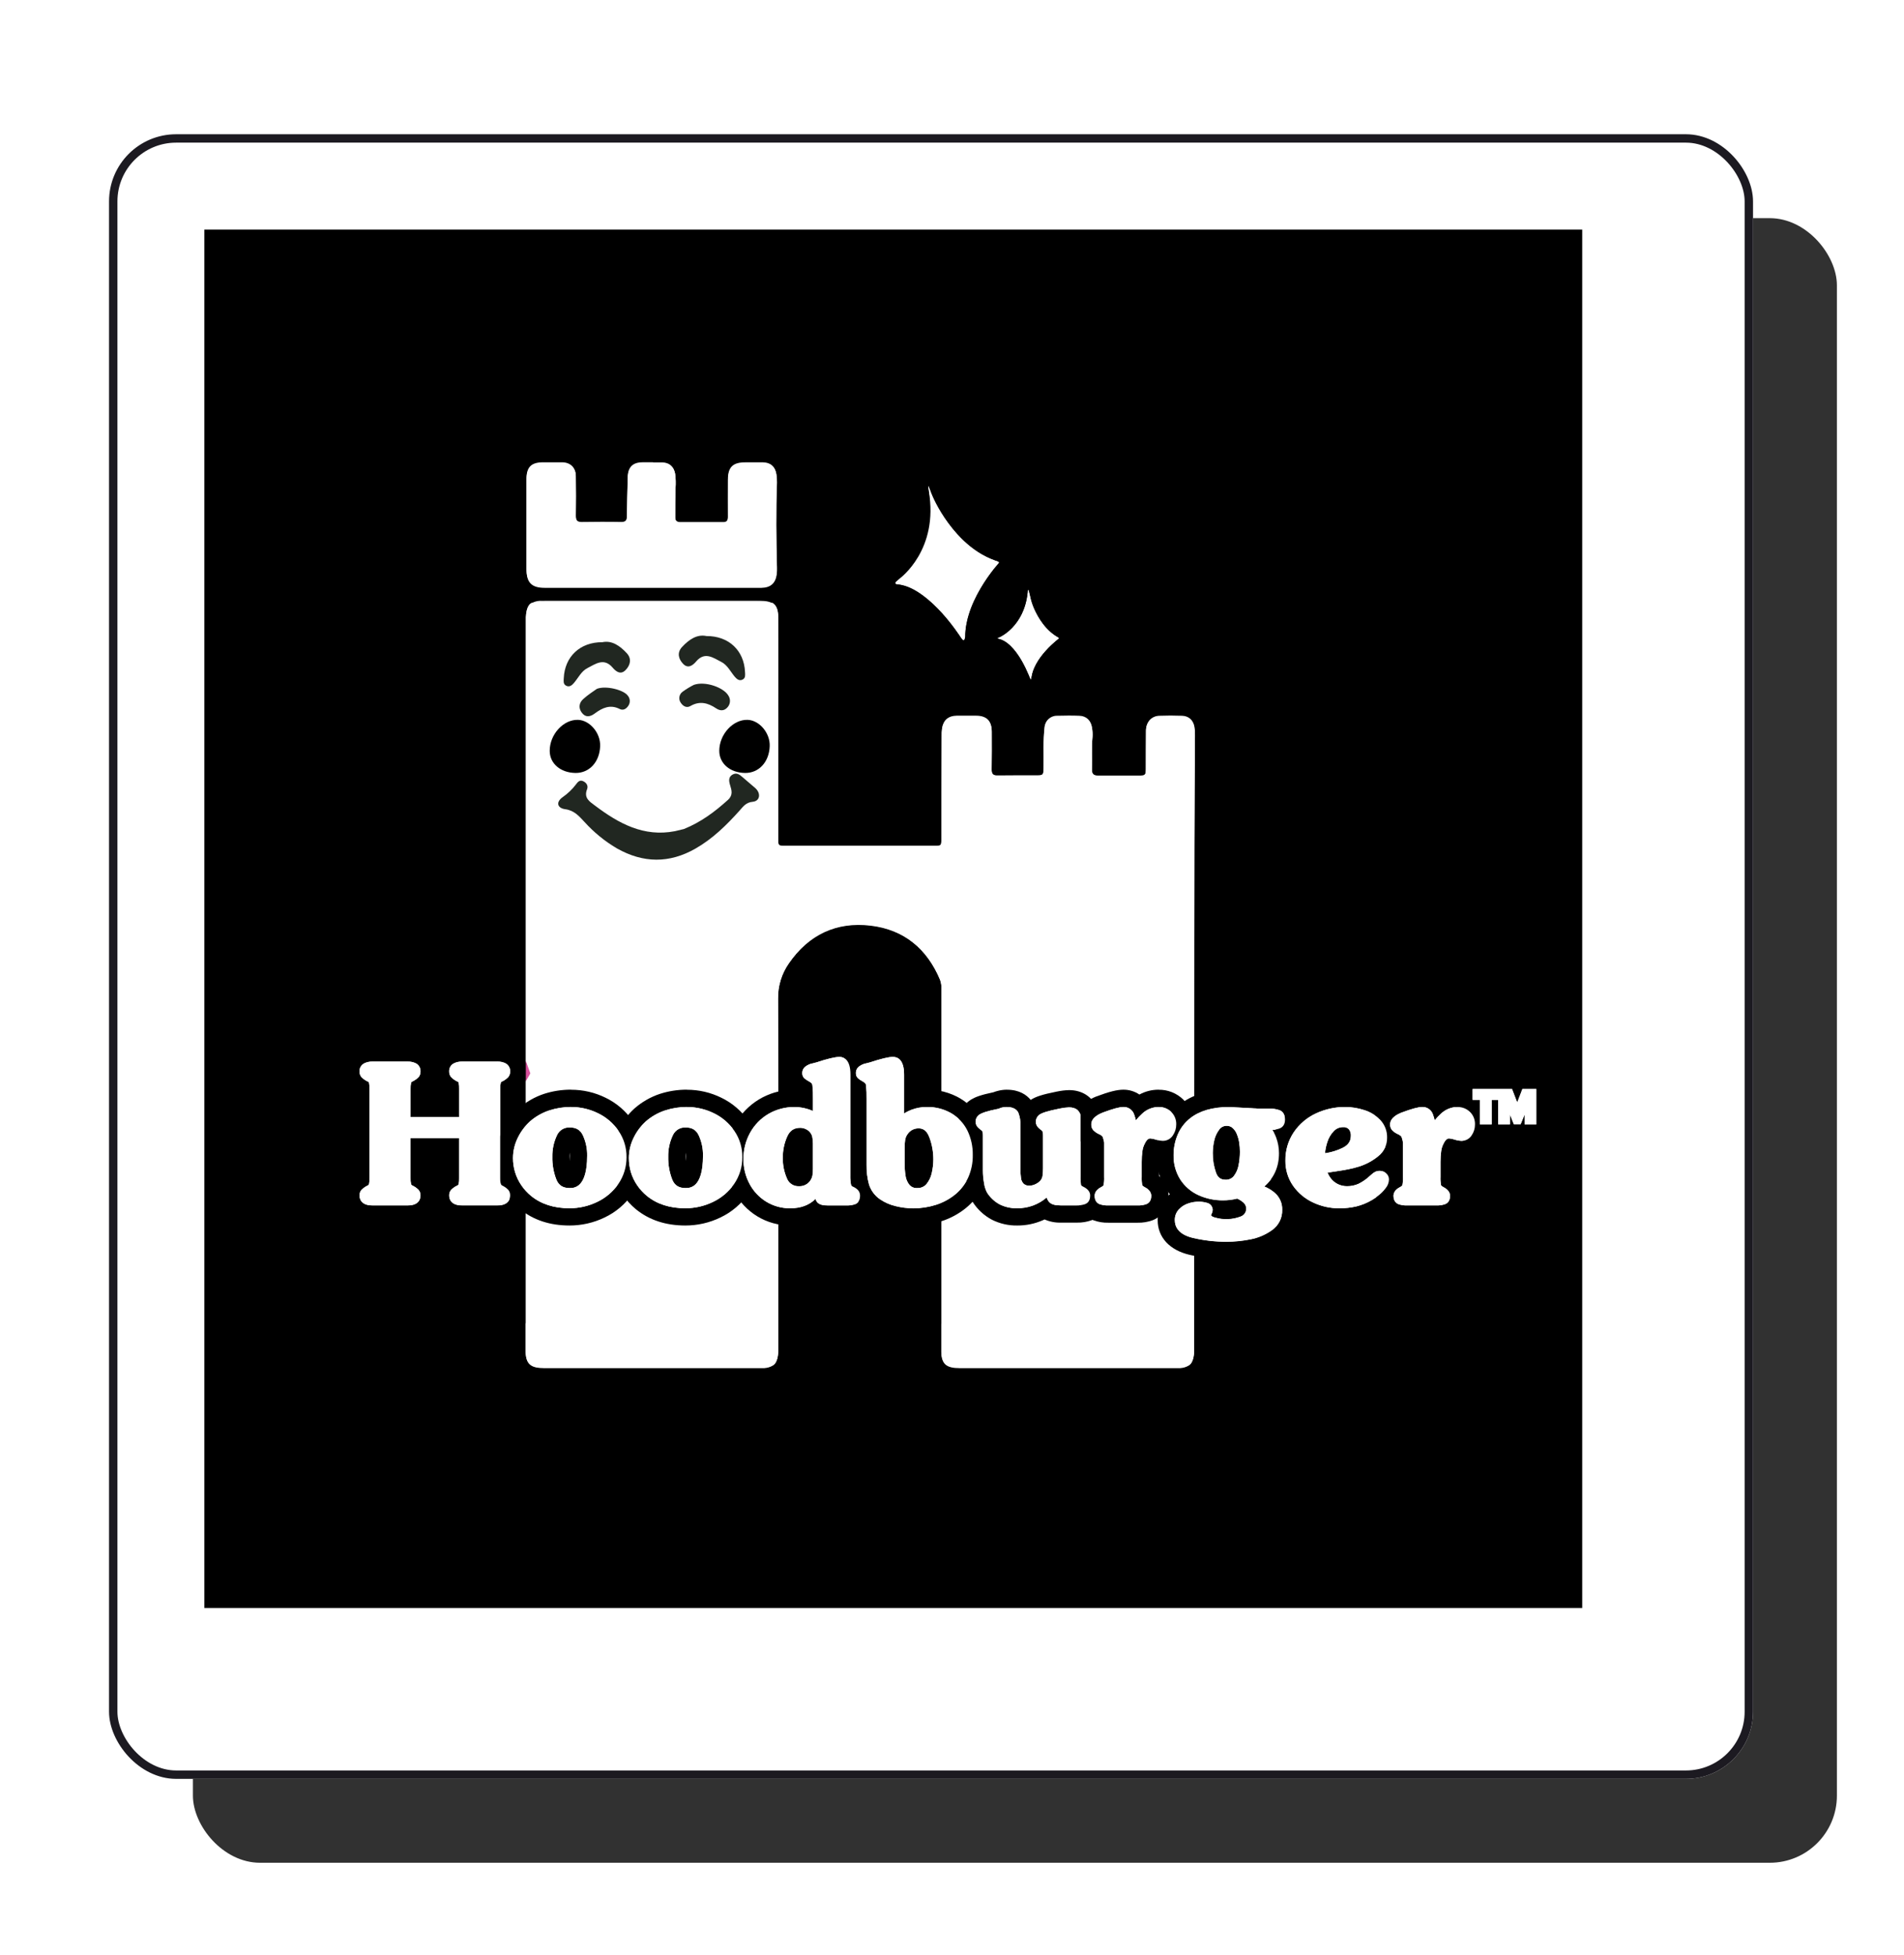 <svg width="227" height="233" viewBox="0 0 227 233" fill="none" xmlns="http://www.w3.org/2000/svg">
<rect width="227" height="233" fill="white"/>
<g filter="url(#filter0_d_1950_1308)">
<rect x="19" y="22" width="196" height="196" rx="8" fill="#313131"/>
</g>
<g filter="url(#filter1_d_1950_1308)">
<rect x="9" y="12" width="196" height="196" rx="8" fill="white"/>
<rect x="9.5" y="12.5" width="195" height="195" rx="7.5" stroke="#1C1A21"/>
</g>
<path d="M190.32 25.683H22.683V193.32H190.32V25.683Z" fill="black"/>
<path d="M188.637 27.363V191.637H24.363V27.363H188.637ZM192 24H21V195H192V24Z" fill="white"/>
<path d="M115.161 76.92C114.397 72.08 119.217 66.962 119.217 66.962C113.097 65.302 110.555 57.503 110.555 57.503C112.215 66.009 106.325 69.679 106.325 69.679C110.42 69.07 115.161 76.92 115.161 76.92Z" fill="white"/>
<path d="M122.939 81.165C123.059 78.368 126.337 76.047 126.337 76.047C123.097 74.416 122.557 69.769 122.557 69.769C122.526 74.715 118.81 76.109 118.81 76.109C121.178 76.231 122.939 81.165 122.939 81.165Z" fill="white"/>
<path d="M83.339 164.029H64.861C64.069 164.029 61.957 164.029 61.675 161.626C61.65 161.408 61.639 161.191 61.639 160.973C61.639 159.894 61.639 158.801 61.639 157.701V156.664H61.681V73.501C61.733 72.306 62.081 71.482 62.718 71.053L62.741 71.038L62.764 71.024C63.22 70.741 63.739 70.573 64.274 70.538H64.32H64.43H64.548C64.706 70.538 64.868 70.538 65.029 70.538H90.59C91.972 70.538 93.81 70.856 93.81 73.594C93.81 74.706 93.81 75.835 93.81 76.97C93.81 79.252 93.826 81.607 93.81 83.891V99.779H111.206V96.64C111.215 93.659 111.225 90.677 111.235 87.698V87.665C111.231 87.331 111.25 86.995 111.294 86.663C111.516 85.194 112.538 84.304 114.026 84.281C114.381 84.281 114.738 84.281 115.094 84.281H116.352C118.194 84.281 119.256 85.354 119.256 87.198V87.935C119.256 89.067 119.256 90.235 119.256 91.395C119.725 91.395 120.227 91.395 120.814 91.395H122.074H123.399V91.379C123.399 90.912 123.399 90.43 123.399 89.966C123.37 88.825 123.41 87.683 123.522 86.549C123.644 85.275 124.711 84.302 125.989 84.296C126.453 84.281 126.914 84.275 127.36 84.275C127.806 84.275 128.275 84.275 128.717 84.296C130.036 84.341 131.012 85.235 131.207 86.578C131.283 87.007 131.306 87.443 131.279 87.879C131.221 88.627 131.202 89.379 131.223 90.13C131.223 90.545 131.223 90.989 131.223 91.426C131.773 91.426 132.315 91.426 132.856 91.426H135.582C135.582 90.951 135.582 90.476 135.582 90.005C135.582 89.038 135.582 88.04 135.593 87.055C135.613 85.515 136.692 84.358 138.159 84.308C138.603 84.291 139.062 84.283 139.52 84.283C139.979 84.283 140.468 84.283 140.954 84.308C142.219 84.352 143.155 85.167 143.396 86.439C143.462 86.833 143.491 87.231 143.483 87.632C143.474 89.497 143.464 91.362 143.452 93.223C143.435 95.655 143.418 98.169 143.412 100.642C143.375 115.761 143.381 131.14 143.385 146C143.385 149.566 143.385 157.722 143.385 157.722V161.079C143.335 162.274 142.985 163.097 142.348 163.527L142.325 163.543L142.3 163.558C141.844 163.838 141.325 164.004 140.79 164.041H140.744H140.632C140.593 164.043 140.555 164.043 140.516 164.041C140.369 164.041 140.219 164.041 140.07 164.041H114.426C113.072 164.041 111.264 163.738 111.206 161.137V160.996C111.206 159.917 111.206 158.823 111.206 157.724V156.686H111.221V117.889C111.24 117.64 111.215 117.391 111.146 117.151C109.694 113.686 107.188 111.717 103.677 111.302C103.246 111.25 102.812 111.223 102.378 111.223C99.32 111.223 96.81 112.611 94.909 115.348C94.15 116.418 93.756 117.703 93.781 119.014C93.82 130.172 93.816 141.514 93.812 152.483V161.093C93.758 162.272 93.409 163.087 92.775 163.512L92.752 163.529L92.729 163.543C92.27 163.823 91.752 163.989 91.216 164.027H91.171H91.061H90.943C90.791 164.027 90.638 164.027 90.482 164.027L83.339 164.029Z" fill="white"/>
<path d="M65.017 71.55H90.59C92.161 71.55 92.781 72.007 92.781 73.579C92.781 76.953 92.82 80.465 92.781 83.864V99.982C92.781 100.77 92.802 100.791 93.569 100.791H111.439C112.215 100.791 112.229 100.774 112.231 99.992C112.244 95.891 112.258 91.789 112.273 87.687C112.265 87.391 112.279 87.096 112.316 86.801C112.466 85.824 113.059 85.31 114.049 85.293H115.101H116.356C117.63 85.293 118.234 85.905 118.238 87.185C118.238 88.685 118.252 90.183 118.225 91.681C118.215 92.204 118.381 92.413 118.899 92.413H118.937C119.559 92.403 120.182 92.401 120.804 92.401H123.321H123.368C124.416 92.401 124.406 92.401 124.422 91.376C124.449 89.799 124.354 88.218 124.541 86.65C124.603 85.882 125.248 85.293 126.02 85.301C126.466 85.289 126.912 85.281 127.358 85.281C127.804 85.281 128.242 85.281 128.682 85.303C129.512 85.33 130.064 85.861 130.184 86.695C130.246 87.044 130.269 87.399 130.248 87.754C130.126 89.054 130.225 90.355 130.18 91.656C130.161 92.204 130.373 92.43 130.916 92.43H130.96C131.597 92.43 132.234 92.43 132.871 92.43H135.813C136.539 92.43 136.618 92.341 136.62 91.6C136.62 90.081 136.62 88.563 136.634 87.036C136.647 86.04 137.281 85.337 138.209 85.303C138.651 85.287 139.093 85.278 139.533 85.278C139.999 85.278 140.466 85.287 140.931 85.303C141.719 85.33 142.25 85.81 142.398 86.598C142.454 86.928 142.477 87.262 142.468 87.596C142.45 91.934 142.408 96.27 142.398 100.609C142.35 119.636 142.342 138.663 142.373 157.69V161.01C142.35 161.541 142.24 162.346 141.788 162.649C141.464 162.852 141.095 162.97 140.713 162.993H140.599C140.568 162.993 140.543 162.993 140.512 162.993C140.364 162.993 140.217 162.993 140.07 162.993H114.426C112.895 162.993 112.267 162.557 112.236 161.082V161.006C112.236 159.885 112.236 158.79 112.236 157.686H112.248C112.248 144.422 112.248 131.159 112.248 117.895C112.271 117.503 112.213 117.109 112.08 116.739C110.528 113.028 107.783 110.739 103.793 110.266C103.323 110.208 102.847 110.179 102.372 110.179C98.943 110.179 96.148 111.752 94.073 114.744C93.196 115.986 92.739 117.478 92.764 118.999C92.81 132.484 92.795 145.97 92.793 159.456V161.018C92.77 161.547 92.661 162.346 92.21 162.649C91.887 162.852 91.517 162.97 91.136 162.993H91.022C90.993 162.993 90.966 162.993 90.934 162.993C90.783 162.993 90.629 162.993 90.476 162.993H64.862C63.482 162.993 62.834 162.64 62.696 161.495C62.675 161.319 62.666 161.142 62.666 160.964C62.666 159.885 62.666 158.79 62.666 157.688H62.702V73.544C62.724 73.015 62.834 72.208 63.287 71.905C63.61 71.701 63.978 71.583 64.359 71.562H64.474C64.503 71.562 64.529 71.562 64.561 71.562C64.714 71.562 64.87 71.562 65.023 71.562M65.023 69.507H64.515H64.378H64.268H64.177C63.486 69.554 62.818 69.768 62.229 70.129L62.181 70.158L62.137 70.187C61.214 70.809 60.712 71.905 60.648 73.444V155.638H60.604V157.7C60.604 158.798 60.604 159.891 60.604 160.968C60.602 161.228 60.619 161.487 60.65 161.744C60.83 163.254 61.708 165.051 64.853 165.064H90.463C90.632 165.064 90.8 165.064 90.968 165.064H91.105H91.215H91.306C91.997 165.016 92.665 164.802 93.254 164.441L93.302 164.414L93.345 164.383C94.264 163.761 94.764 162.68 94.835 161.155V159.495C94.835 157.159 94.835 154.823 94.835 152.487C94.835 141.526 94.835 130.19 94.806 119.038C94.773 117.92 95.105 116.82 95.754 115.91C97.47 113.432 99.634 112.227 102.372 112.227C102.767 112.229 103.161 112.252 103.551 112.3C106.69 112.671 108.854 114.374 110.169 117.486C110.169 117.561 110.169 117.733 110.169 117.86V117.889C110.169 130.468 110.169 143.047 110.169 155.626H110.15V157.688C110.15 158.786 110.15 159.879 110.15 160.956C110.15 160.956 110.15 161.055 110.15 161.103V161.138C110.19 162.925 110.957 165.057 114.397 165.06H140.062H140.547H140.686H140.796H140.885C141.576 165.012 142.244 164.798 142.835 164.437L142.883 164.41L142.927 164.379C143.852 163.757 144.354 162.661 144.418 161.122V155.638C144.418 152.4 144.418 149.163 144.418 145.926C144.418 131.076 144.408 115.719 144.445 100.615C144.445 98.146 144.468 95.635 144.483 93.2C144.495 91.368 144.508 89.465 144.516 87.598C144.524 87.133 144.489 86.666 144.41 86.208C144.08 84.465 142.74 83.303 140.993 83.241C140.495 83.225 140.001 83.214 139.524 83.214C139.047 83.214 138.582 83.225 138.126 83.239C136.093 83.314 134.599 84.899 134.57 87.001C134.557 87.992 134.557 88.992 134.557 89.961V90.357H132.254C132.254 90.266 132.254 90.175 132.254 90.086C132.236 89.37 132.252 88.654 132.306 87.94C132.342 87.424 132.317 86.907 132.23 86.397C131.968 84.569 130.57 83.301 128.761 83.239C128.306 83.225 127.839 83.216 127.368 83.216C126.898 83.216 126.441 83.216 125.966 83.239C124.18 83.266 122.696 84.623 122.509 86.399C122.393 87.575 122.35 88.76 122.379 89.942C122.379 90.075 122.379 90.206 122.379 90.337H120.304C120.304 89.521 120.304 88.708 120.304 87.913V87.175C120.304 84.754 118.794 83.243 116.379 83.233H116.171H115.109C114.706 83.233 114.352 83.233 114.026 83.233C112.024 83.262 110.594 84.509 110.292 86.488C110.24 86.872 110.217 87.258 110.223 87.644V87.673C110.211 90.681 110.2 93.689 110.192 96.7V98.731H94.839C94.839 94.847 94.839 90.963 94.839 87.081V83.878C94.866 81.596 94.858 79.235 94.839 76.955C94.839 75.843 94.839 74.693 94.839 73.581C94.839 71.714 94.103 69.498 90.594 69.496H65.017L65.023 69.507Z" fill="black"/>
<path d="M89.731 71.015H64.945C62.82 71.015 61.743 69.93 61.741 67.793C61.741 64.222 61.741 60.652 61.741 57.083C61.741 55.12 62.779 54.083 64.741 54.083H66.119C66.436 54.083 66.754 54.083 67.071 54.083C68.482 54.056 69.648 55.179 69.675 56.589C69.675 56.629 69.675 56.668 69.675 56.708C69.687 58.046 69.698 59.612 69.675 61.189C70.297 61.179 70.953 61.175 71.642 61.175C72.295 61.175 72.978 61.175 73.716 61.189C73.716 60.152 73.754 59.114 73.779 58.1C73.791 57.685 73.802 57.264 73.81 56.838C73.849 55.096 74.862 54.091 76.584 54.081H76.856H77.868C78.237 54.081 78.609 54.081 78.978 54.091C80.314 54.12 81.281 54.967 81.503 56.301C81.582 56.87 81.602 57.444 81.563 58.017V58.154C81.53 59.104 81.53 60.077 81.528 61.021V61.199H85.764C85.764 59.98 85.764 58.676 85.764 57.141C85.777 55.141 86.843 54.085 88.847 54.085H90.115C90.41 54.085 90.706 54.085 91.003 54.085C92.391 54.112 93.352 54.946 93.573 56.318C93.642 56.716 93.669 57.118 93.656 57.521C93.524 61.1 93.584 64.606 93.656 67.562C93.667 67.872 93.654 68.179 93.619 68.486C93.422 70.054 92.397 70.975 90.81 71.011C90.65 71.011 90.493 71.011 90.333 71.011L89.731 71.015Z" fill="white"/>
<path d="M77.87 55.107C78.233 55.107 78.596 55.107 78.961 55.107C79.81 55.125 80.353 55.621 80.493 56.457C80.561 57.005 80.578 57.557 80.536 58.107C80.497 59.289 80.503 60.472 80.499 61.654C80.499 62.038 80.706 62.219 81.092 62.219H83.766C84.596 62.219 85.42 62.219 86.239 62.219C86.696 62.219 86.785 61.964 86.785 61.571C86.785 60.092 86.785 58.613 86.785 57.136C86.785 55.658 87.391 55.1 88.839 55.1H90.107C90.395 55.1 90.686 55.1 90.976 55.1C91.862 55.117 92.408 55.588 92.551 56.47C92.607 56.8 92.63 57.134 92.621 57.468C92.495 60.837 92.536 64.206 92.621 67.576C92.63 67.833 92.619 68.088 92.59 68.343C92.455 69.42 91.866 69.945 90.779 69.97H90.323H64.947C63.386 69.97 62.77 69.347 62.77 67.775C62.77 64.206 62.77 60.638 62.77 57.069C62.77 55.66 63.339 55.096 64.739 55.096H64.795H66.121C66.432 55.096 66.743 55.096 67.05 55.096C68.013 55.115 68.638 55.735 68.646 56.702C68.662 58.281 68.669 59.858 68.646 61.434C68.646 61.972 68.781 62.208 69.337 62.208H69.378C70.133 62.194 70.889 62.188 71.644 62.188C72.445 62.188 73.248 62.188 74.05 62.206H74.079C74.573 62.206 74.739 62.015 74.741 61.517C74.752 59.961 74.804 58.405 74.839 56.847C74.866 55.673 75.434 55.1 76.59 55.094H77.866M77.866 53.038H76.849H76.582C74.329 53.053 72.847 54.53 72.787 56.802L72.756 58.057C72.739 58.739 72.721 59.437 72.708 60.132H71.648H70.721C70.721 58.907 70.721 57.725 70.708 56.681C70.743 54.704 69.167 53.073 67.189 53.038C67.158 53.038 67.127 53.038 67.098 53.038C66.81 53.038 66.503 53.038 66.127 53.038H64.752C62.191 53.038 60.722 54.505 60.721 57.063C60.721 60.646 60.721 64.25 60.721 67.775C60.721 70.472 62.262 72.024 64.951 72.024H90.341C90.507 72.024 90.675 72.024 90.841 72.024C92.964 71.978 94.385 70.696 94.648 68.598C94.692 68.242 94.706 67.881 94.694 67.522C94.617 64.582 94.557 61.09 94.694 57.544C94.708 57.073 94.677 56.605 94.599 56.14C94.296 54.273 92.928 53.08 91.032 53.044C90.764 53.044 90.476 53.044 90.125 53.044H88.866C86.26 53.044 84.762 54.53 84.748 57.121C84.748 58.235 84.748 59.227 84.748 60.156H82.559C82.559 59.495 82.569 58.827 82.59 58.175V58.038C82.632 57.397 82.607 56.754 82.517 56.119C82.212 54.293 80.833 53.088 79.001 53.05C78.656 53.05 78.297 53.038 77.866 53.038Z" fill="black"/>
<path d="M142.454 87.661C142.462 87.327 142.439 86.993 142.383 86.663C142.236 85.874 141.705 85.395 140.916 85.368C140.01 85.337 139.101 85.335 138.194 85.368C137.288 85.401 136.632 86.107 136.62 87.1C136.599 88.619 136.62 90.138 136.605 91.665C136.605 92.406 136.524 92.495 135.798 92.495C134.18 92.495 132.564 92.482 130.945 92.495C130.383 92.495 130.165 92.277 130.184 91.721C130.23 90.42 130.13 89.119 130.254 87.818C130.273 87.464 130.25 87.109 130.188 86.76C130.068 85.93 129.514 85.395 128.686 85.368C127.8 85.337 126.91 85.339 126.024 85.368C125.252 85.36 124.607 85.949 124.545 86.717C124.36 88.285 124.454 89.866 124.427 91.443C124.408 92.468 124.427 92.468 123.373 92.468C121.893 92.468 120.414 92.451 118.935 92.468C118.385 92.468 118.213 92.26 118.223 91.737C118.25 90.24 118.238 88.742 118.236 87.242C118.236 85.962 117.628 85.356 116.354 85.35C115.584 85.35 114.817 85.35 114.047 85.35C113.057 85.364 112.464 85.879 112.316 86.856C112.279 87.15 112.263 87.445 112.271 87.742C112.254 91.843 112.24 95.945 112.229 100.047C112.229 100.829 112.213 100.846 111.437 100.846H93.567C92.8 100.846 92.779 100.825 92.779 100.038V83.918C92.816 80.519 92.779 77.007 92.779 73.634C92.779 72.063 92.156 71.607 90.588 71.605H65.623C65.266 71.605 64.907 71.605 64.55 71.605C64.519 71.605 64.492 71.605 64.463 71.605H64.349C63.967 71.625 63.6 71.743 63.276 71.947C62.824 72.25 62.714 73.057 62.691 73.586V157.757H62.654C62.654 158.857 62.654 159.952 62.654 161.031C62.66 161.205 62.677 161.379 62.702 161.554C62.841 162.699 63.488 163.052 64.868 163.052H90.422C90.588 163.052 90.752 163.052 90.918 163.052C90.949 163.052 90.976 163.052 91.005 163.052H91.125C91.507 163.029 91.876 162.911 92.2 162.707C92.65 162.404 92.762 161.606 92.783 161.077V159.514C92.783 146.029 92.8 132.543 92.754 119.057C92.727 117.537 93.188 116.045 94.065 114.802C96.418 111.402 99.713 109.835 103.794 110.321C107.783 110.794 110.528 113.082 112.08 116.794C112.209 117.167 112.26 117.561 112.233 117.956C112.233 131.219 112.233 144.485 112.233 157.749H112.221C112.221 158.848 112.221 159.944 112.221 161.023V161.141C112.252 162.616 112.881 163.052 114.412 163.052H139.995C140.163 163.052 140.331 163.052 140.499 163.052C140.531 163.052 140.555 163.052 140.587 163.052H140.711C141.093 163.029 141.462 162.911 141.786 162.707C142.238 162.404 142.348 161.599 142.371 161.07V157.751C142.371 138.721 142.379 119.694 142.396 100.667C142.394 96.337 142.435 91.999 142.454 87.661Z" fill="white"/>
<path d="M88.825 92.119C87.038 92.096 85.754 90.993 85.754 89.482C85.754 87.524 87.389 85.735 89.129 85.789C90.534 85.835 91.827 87.36 91.766 88.926C91.704 90.806 90.478 92.142 88.825 92.119Z" fill="black"/>
<path d="M68.608 92.119C66.824 92.096 65.538 90.993 65.538 89.482C65.538 87.524 67.173 85.735 68.913 85.789C70.32 85.835 71.611 87.36 71.55 88.926C71.488 90.806 70.262 92.142 68.608 92.119Z" fill="black"/>
<path d="M71.818 76.536C72.947 76.295 73.907 76.963 74.722 77.843C75.345 78.515 75.152 79.277 74.582 79.86C74.011 80.443 73.461 80.067 73.036 79.561C71.998 78.349 70.994 79.135 70.034 79.623C69.312 79.992 68.953 80.77 68.44 81.378C68.206 81.656 67.886 81.947 67.469 81.706C67.129 81.511 67.2 81.142 67.214 80.816C67.33 78.275 69.133 76.521 71.818 76.536Z" fill="#212721"/>
<path d="M84.219 75.802C83.09 75.561 82.132 76.229 81.314 77.109C80.692 77.781 80.885 78.542 81.453 79.125C82.022 79.708 82.576 79.333 83.001 78.826C84.038 77.615 85.042 78.401 86.001 78.889C86.725 79.258 87.084 80.036 87.594 80.644C87.831 80.922 88.15 81.212 88.567 80.972C88.907 80.777 88.837 80.407 88.823 80.082C88.708 77.538 86.903 75.787 84.219 75.802Z" fill="#212721"/>
<path d="M71.166 82.092C72.258 81.677 74.322 82.219 74.824 82.879C75.14 83.223 75.173 83.742 74.903 84.124C74.658 84.489 74.297 84.709 73.866 84.489C72.749 83.928 71.816 84.358 70.938 85.011C70.362 85.441 69.81 85.543 69.355 84.926C68.94 84.36 69.036 83.736 69.563 83.285C70.129 82.779 70.781 82.366 71.166 82.092Z" fill="#212721"/>
<path d="M82.727 81.619C84.088 81.144 86.264 81.932 86.827 82.882C87.14 83.335 87.086 83.945 86.698 84.335C86.306 84.75 85.839 84.727 85.38 84.42C84.407 83.768 83.422 83.499 82.314 84.144C81.86 84.409 81.436 84.167 81.167 83.76C80.862 83.339 80.955 82.752 81.374 82.445C81.802 82.131 82.254 81.856 82.727 81.619Z" fill="#212721"/>
<path d="M81.534 98.802C83.596 97.972 85.241 96.727 86.787 95.331C87.42 94.756 87.233 94.186 87.036 93.544C86.899 93.094 86.829 92.611 87.32 92.322C87.812 92.034 88.179 92.31 88.538 92.629C89.03 93.065 89.542 93.476 90.034 93.91C90.743 94.532 90.625 95.47 89.739 95.555C88.934 95.632 88.609 96.117 88.185 96.592C86.629 98.329 84.982 99.949 82.93 101.125C79.787 102.928 76.673 102.868 73.557 101.115C72.115 100.267 70.81 99.202 69.687 97.962C69.036 97.269 68.474 96.584 67.374 96.437C66.465 96.316 66.216 95.607 67.108 94.984C67.687 94.58 68.2 94.09 68.631 93.532C68.839 93.262 69.067 92.91 69.49 93.086C69.913 93.262 70.162 93.646 69.99 94.067C69.575 95.115 70.308 95.536 70.949 96.02C73.766 98.14 76.739 99.779 80.463 99.059C80.86 98.968 81.25 98.866 81.534 98.802Z" fill="#212721"/>
<path d="M55.073 144.684C53.805 144.684 52.525 144.001 52.525 142.474C52.515 141.976 52.691 141.495 53.017 141.119C53.218 140.899 53.451 140.711 53.708 140.557C53.708 140.514 53.708 140.464 53.708 140.408V136.673H49.973V140.557C50.231 140.711 50.463 140.899 50.666 141.119C50.992 141.495 51.168 141.976 51.158 142.474C51.158 144.001 49.882 144.684 48.619 144.684H44.386C43.119 144.684 41.839 144.001 41.839 142.474C41.828 141.978 42.002 141.495 42.328 141.121C42.531 140.901 42.764 140.711 43.021 140.557C43.021 140.514 43.021 140.464 43.021 140.408V129.764C43.021 129.764 43.021 129.659 43.021 129.615C42.764 129.462 42.529 129.271 42.326 129.049C42 128.671 41.826 128.186 41.839 127.688C41.814 126.91 42.233 126.186 42.919 125.82C43.372 125.586 43.876 125.47 44.386 125.48H48.623C49.135 125.47 49.639 125.588 50.094 125.825C50.772 126.192 51.185 126.91 51.162 127.679C51.173 128.179 50.998 128.667 50.67 129.044C50.467 129.264 50.233 129.453 49.978 129.607V132.096H53.712V129.764C53.712 129.764 53.712 129.659 53.712 129.615C53.455 129.462 53.222 129.271 53.019 129.051C52.693 128.673 52.517 128.188 52.529 127.688C52.513 126.912 52.93 126.192 53.612 125.82C54.065 125.588 54.569 125.472 55.077 125.482H59.314C59.826 125.472 60.33 125.59 60.785 125.827C61.461 126.194 61.876 126.912 61.853 127.681C61.864 128.181 61.689 128.667 61.364 129.044C61.16 129.264 60.928 129.455 60.671 129.609C60.671 129.652 60.671 129.702 60.671 129.702V140.401C60.671 140.457 60.671 140.507 60.671 140.551C60.928 140.704 61.16 140.895 61.364 141.115C61.689 141.491 61.864 141.972 61.853 142.468C61.853 143.995 60.577 144.677 59.314 144.677L55.073 144.684Z" fill="white"/>
<path d="M59.31 126.515C59.65 126.507 59.988 126.582 60.291 126.735C60.633 126.926 60.839 127.296 60.82 127.688C60.83 127.935 60.749 128.177 60.59 128.368C60.442 128.526 60.274 128.663 60.088 128.773L60.061 128.787L59.812 128.918C59.756 128.943 59.714 128.993 59.7 129.053C59.646 129.289 59.623 129.53 59.635 129.773V140.416C59.623 140.655 59.646 140.893 59.7 141.126C59.716 141.19 59.76 141.244 59.818 141.275L60.088 141.416C60.272 141.522 60.442 141.655 60.59 141.81C60.747 141.997 60.83 142.238 60.82 142.482C60.82 142.837 60.673 143.665 59.31 143.665H55.073C53.702 143.665 53.552 142.835 53.552 142.482C53.54 142.236 53.621 141.991 53.78 141.802C53.928 141.648 54.098 141.516 54.282 141.408L54.309 141.393L54.559 141.263C54.617 141.238 54.66 141.186 54.677 141.124C54.724 140.889 54.743 140.648 54.733 140.408V135.636H48.944V140.408C48.934 140.646 48.955 140.885 49.007 141.117C49.023 141.182 49.067 141.236 49.127 141.267L49.395 141.408C49.581 141.516 49.749 141.648 49.899 141.802C50.056 141.989 50.139 142.229 50.129 142.474C50.129 142.829 49.982 143.657 48.619 143.657H44.386C43.015 143.657 42.865 142.827 42.865 142.474C42.857 142.229 42.938 141.991 43.096 141.802C43.245 141.648 43.413 141.516 43.6 141.408L43.625 141.393L43.874 141.263C43.934 141.238 43.977 141.186 43.994 141.124C44.042 140.889 44.06 140.648 44.05 140.408V129.764C44.06 129.518 44.042 129.273 43.994 129.03C43.982 128.978 43.944 128.935 43.894 128.918L43.6 128.764C43.413 128.659 43.243 128.524 43.096 128.368C42.936 128.177 42.855 127.935 42.865 127.688C42.845 127.294 43.056 126.922 43.405 126.735C43.708 126.582 44.046 126.507 44.386 126.515H48.623C48.963 126.507 49.301 126.582 49.604 126.735C49.946 126.926 50.152 127.296 50.133 127.688C50.144 127.937 50.063 128.179 49.903 128.37C49.753 128.524 49.583 128.657 49.399 128.764L49.374 128.779L49.125 128.91C49.067 128.935 49.025 128.984 49.011 129.045C48.959 129.281 48.938 129.524 48.948 129.764V133.13H54.737V129.769C54.747 129.522 54.729 129.275 54.681 129.034C54.67 128.982 54.633 128.939 54.581 128.922L54.287 128.769C54.102 128.661 53.932 128.528 53.785 128.372C53.625 128.184 53.542 127.941 53.552 127.692C53.532 127.298 53.743 126.926 54.092 126.74C54.397 126.586 54.733 126.511 55.073 126.52H59.31M59.31 124.464H55.073C54.395 124.453 53.724 124.613 53.123 124.926C52.573 125.217 52.127 125.669 51.843 126.221C51.565 125.673 51.125 125.225 50.583 124.935C49.98 124.615 49.305 124.453 48.623 124.464H44.386C43.708 124.453 43.038 124.611 42.436 124.924C41.417 125.468 40.789 126.536 40.809 127.692C40.797 128.443 41.062 129.169 41.556 129.735C41.689 129.887 41.836 130.026 41.994 130.15V140.03C41.836 140.157 41.691 140.296 41.556 140.445C41.065 141.007 40.799 141.731 40.809 142.478C40.809 144.036 41.93 145.715 44.386 145.715H48.623C50.295 145.715 51.345 144.935 51.845 143.943C52.345 144.935 53.399 145.715 55.073 145.715H59.31C61.76 145.715 62.876 144.036 62.876 142.478C62.888 141.731 62.621 141.007 62.129 140.445C61.996 140.294 61.849 140.155 61.691 140.03V130.146C61.849 130.022 61.996 129.883 62.129 129.731C62.623 129.167 62.888 128.439 62.876 127.688C62.897 126.542 62.279 125.48 61.272 124.93C60.669 124.611 59.992 124.449 59.31 124.459V124.464ZM51.011 130.15C51.168 130.026 51.314 129.887 51.446 129.735C51.604 129.559 51.741 129.364 51.849 129.152C51.963 129.364 52.102 129.559 52.264 129.738C52.397 129.887 52.544 130.026 52.7 130.152V131.076H51.021V130.152L51.011 130.15ZM51.011 137.702H52.689V140.03C52.533 140.157 52.388 140.296 52.255 140.445C52.094 140.624 51.955 140.821 51.841 141.032C51.731 140.821 51.594 140.626 51.436 140.447C51.303 140.296 51.158 140.157 51.002 140.032V137.694L51.011 137.702Z" fill="black"/>
<path d="M67.889 145.02C65.797 145.02 64.036 144.445 62.652 143.312C62.131 142.881 61.673 142.379 61.293 141.819C60.911 141.259 60.617 140.644 60.42 139.995C60.225 139.35 60.127 138.68 60.129 138.005C60.131 137.024 60.357 136.055 60.789 135.173C61.206 134.306 61.785 133.528 62.494 132.879L62.515 132.86C63.283 132.192 64.175 131.682 65.142 131.362C66.096 131.051 67.094 130.895 68.096 130.902C69.364 130.899 70.617 131.19 71.754 131.752C72.905 132.306 73.891 133.155 74.609 134.211C75.347 135.294 75.737 136.576 75.725 137.885C75.739 139.238 75.337 140.561 74.571 141.676C73.831 142.75 72.816 143.609 71.633 144.165C70.465 144.73 69.185 145.022 67.889 145.02ZM67.955 135.4C67.561 135.4 67.442 135.509 67.312 135.777C67.009 136.427 66.86 137.136 66.876 137.852C66.858 138.657 66.999 139.458 67.291 140.207C67.385 140.427 67.465 140.561 67.913 140.561C68.092 140.588 68.275 140.53 68.403 140.402C68.573 140.221 68.969 139.603 68.969 137.744C68.988 137.049 68.845 136.36 68.555 135.729C68.447 135.507 68.351 135.4 67.961 135.4H67.955Z" fill="white"/>
<path d="M68.096 131.931C69.208 131.929 70.304 132.184 71.302 132.675C72.291 133.153 73.138 133.881 73.756 134.79C74.378 135.7 74.704 136.781 74.694 137.885C74.708 139.028 74.368 140.149 73.721 141.093C73.082 142.022 72.206 142.765 71.185 143.244C70.158 143.74 69.03 143.997 67.889 143.993C66.042 143.993 64.499 143.497 63.303 142.516C62.857 142.149 62.467 141.719 62.144 141.242C61.82 140.769 61.571 140.248 61.403 139.698C61.237 139.149 61.154 138.578 61.156 138.005C61.16 137.178 61.351 136.362 61.716 135.619C62.075 134.87 62.575 134.198 63.187 133.638C63.855 133.057 64.631 132.615 65.469 132.337C66.314 132.061 67.198 131.92 68.088 131.922M67.913 141.586C68.428 141.586 69.999 141.586 69.999 137.742C70.017 136.889 69.839 136.045 69.478 135.273C69.171 134.651 68.687 134.362 67.957 134.362C67.287 134.314 66.66 134.696 66.393 135.312C66.019 136.105 65.835 136.974 65.851 137.85C65.828 138.792 65.996 139.729 66.343 140.607C66.627 141.275 67.127 141.586 67.913 141.586ZM68.088 129.866C66.98 129.862 65.878 130.034 64.824 130.377C63.729 130.746 62.718 131.329 61.851 132.092L61.83 132.111L61.81 132.128C61.003 132.866 60.343 133.752 59.87 134.738C59.37 135.758 59.111 136.879 59.108 138.016C59.108 138.79 59.22 139.557 59.442 140.298C59.669 141.045 60.009 141.754 60.449 142.4C60.882 143.041 61.405 143.617 62.003 144.109C63.579 145.4 65.561 146.053 67.895 146.053C69.341 146.055 70.77 145.732 72.073 145.103C73.42 144.468 74.573 143.487 75.416 142.259C76.299 140.972 76.766 139.445 76.75 137.885C76.762 136.368 76.31 134.885 75.455 133.634C74.636 132.429 73.513 131.462 72.202 130.829C70.924 130.198 69.517 129.873 68.092 129.875L68.088 129.866ZM67.924 138.373C67.911 138.207 67.905 138.032 67.905 137.852C67.905 137.671 67.905 137.526 67.928 137.371C67.928 137.491 67.942 137.615 67.942 137.744C67.942 137.978 67.936 138.186 67.924 138.366V138.373Z" fill="black"/>
<path d="M81.704 145.02C79.613 145.02 77.849 144.445 76.466 143.312C75.945 142.881 75.486 142.379 75.107 141.819C74.725 141.258 74.43 140.644 74.233 139.995C74.038 139.35 73.941 138.68 73.943 138.005C73.945 137.024 74.171 136.055 74.605 135.173C75.019 134.306 75.598 133.526 76.31 132.879L76.331 132.86C77.098 132.192 77.99 131.682 78.957 131.362C79.907 131.053 80.901 130.897 81.899 130.901C83.167 130.899 84.42 131.19 85.557 131.752C86.708 132.306 87.694 133.155 88.414 134.211C89.152 135.294 89.542 136.576 89.53 137.885C89.544 139.238 89.142 140.561 88.376 141.675C87.634 142.75 86.619 143.609 85.437 144.165C84.273 144.729 82.997 145.02 81.704 145.02ZM81.769 135.399C81.376 135.399 81.256 135.509 81.125 135.777C80.822 136.426 80.673 137.136 80.69 137.852C80.671 138.657 80.812 139.458 81.105 140.207C81.198 140.426 81.279 140.561 81.727 140.561C81.905 140.588 82.088 140.53 82.217 140.402C82.387 140.221 82.783 139.603 82.783 137.744C82.802 137.049 82.659 136.36 82.368 135.729C82.254 135.507 82.159 135.399 81.769 135.399Z" fill="white"/>
<path d="M81.899 131.931C83.011 131.929 84.111 132.184 85.109 132.675C86.098 133.153 86.945 133.881 87.563 134.79C88.185 135.7 88.511 136.781 88.501 137.885C88.515 139.028 88.175 140.149 87.528 141.093C86.889 142.022 86.013 142.765 84.992 143.244C83.968 143.74 82.843 143.995 81.704 143.993C79.855 143.993 78.312 143.497 77.117 142.516C76.671 142.149 76.281 141.719 75.957 141.242C75.633 140.769 75.384 140.248 75.216 139.698C75.052 139.149 74.972 138.578 74.972 138.005C74.974 137.178 75.165 136.362 75.53 135.619C75.889 134.87 76.389 134.198 77.003 133.638C77.669 133.057 78.445 132.615 79.285 132.337C80.129 132.061 81.013 131.92 81.903 131.922M81.729 141.586C82.246 141.586 83.814 141.586 83.814 137.742C83.833 136.889 83.654 136.045 83.293 135.273C82.986 134.651 82.505 134.362 81.772 134.362C81.102 134.317 80.476 134.696 80.208 135.312C79.835 136.105 79.65 136.974 79.667 137.85C79.646 138.792 79.812 139.729 80.158 140.607C80.443 141.275 80.943 141.586 81.729 141.586ZM81.903 129.866C80.795 129.862 79.696 130.034 78.642 130.377C77.544 130.746 76.53 131.329 75.658 132.092L75.638 132.111L75.619 132.128C74.81 132.864 74.15 133.75 73.677 134.738C73.177 135.758 72.918 136.879 72.915 138.016C72.915 138.79 73.028 139.557 73.25 140.298C73.476 141.045 73.816 141.754 74.256 142.4C74.689 143.041 75.212 143.617 75.81 144.109C77.386 145.4 79.368 146.053 81.704 146.053C83.15 146.055 84.578 145.732 85.88 145.103C87.227 144.468 88.38 143.487 89.223 142.259C90.109 140.972 90.573 139.445 90.557 137.885C90.569 136.368 90.115 134.885 89.258 133.634C88.441 132.429 87.318 131.462 86.005 130.829C84.727 130.198 83.32 129.873 81.895 129.875L81.903 129.866ZM81.739 138.373C81.727 138.205 81.723 138.032 81.723 137.852C81.723 137.671 81.723 137.526 81.743 137.373C81.754 137.491 81.758 137.615 81.758 137.744C81.758 137.978 81.758 138.186 81.739 138.366V138.373Z" fill="black"/>
<path d="M94.223 145.021C93.024 145.033 91.843 144.709 90.818 144.085C89.816 143.473 88.997 142.599 88.449 141.56C87.889 140.506 87.598 139.33 87.609 138.137C87.596 136.861 87.914 135.603 88.532 134.487C89.134 133.4 90.017 132.496 91.088 131.865C92.194 131.22 93.453 130.886 94.733 130.902C95.123 130.902 95.511 130.94 95.893 131.014V130.975C95.893 130.34 95.879 129.956 95.862 129.73C95.617 129.595 95.387 129.433 95.177 129.247C94.806 128.89 94.605 128.392 94.621 127.877C94.615 127.224 94.935 126.61 95.474 126.242C95.752 126.045 96.061 125.894 96.387 125.796C96.563 125.744 96.777 125.691 97.045 125.63C98.511 125.153 99.443 124.939 100.061 124.939C100.615 124.939 102.424 125.166 102.424 128.072V140.184C102.424 140.392 102.424 140.537 102.424 140.653C102.644 140.776 102.845 140.929 103.022 141.11C103.381 141.492 103.576 142 103.567 142.523C103.567 143.431 103.107 144.158 102.335 144.463C101.879 144.626 101.395 144.703 100.912 144.689H98.702C98.132 144.716 97.565 144.581 97.065 144.303C96.202 144.799 95.219 145.048 94.223 145.021ZM95.408 135.433C95.103 135.433 94.966 135.494 94.802 135.848C94.499 136.523 94.345 137.255 94.356 137.994C94.341 138.693 94.478 139.386 94.756 140.027C94.868 140.27 94.964 140.344 95.287 140.344C95.493 140.361 95.688 140.257 95.787 140.077C95.818 140.025 95.841 139.969 95.854 139.911C95.885 139.699 95.899 139.487 95.893 139.274V136.296C95.897 136.095 95.881 135.892 95.839 135.695C95.827 135.657 95.806 135.624 95.779 135.595L95.762 135.574C95.727 135.535 95.683 135.506 95.634 135.489C95.563 135.456 95.486 135.435 95.408 135.433Z" fill="white"/>
<path d="M100.061 125.962C100.669 125.962 101.395 126.327 101.395 128.068V140.184C101.377 140.541 101.401 140.898 101.472 141.249C101.534 141.344 101.628 141.419 101.735 141.456C101.941 141.548 102.128 141.674 102.289 141.83C102.464 142.021 102.557 142.272 102.547 142.531C102.547 143.187 102.184 143.429 101.966 143.514C101.632 143.631 101.281 143.682 100.928 143.67H98.702C98.264 143.67 97.652 143.622 97.379 143.218C97.314 143.116 97.262 143.006 97.227 142.89C96.48 143.631 95.474 144.006 94.223 144.006C93.213 144.019 92.219 143.747 91.356 143.222C90.509 142.703 89.818 141.965 89.356 141.087C88.872 140.178 88.625 139.166 88.636 138.137C88.625 137.039 88.899 135.958 89.43 134.998C89.943 134.07 90.696 133.296 91.611 132.759C92.559 132.209 93.638 131.925 94.733 131.94C95.489 131.944 96.233 132.106 96.922 132.413V130.983C96.933 130.442 96.912 129.902 96.86 129.363C96.852 129.271 96.816 129.184 96.762 129.112C96.665 129.014 96.551 128.933 96.426 128.873C96.233 128.771 96.051 128.647 95.885 128.504C95.721 128.34 95.634 128.114 95.648 127.881C95.644 127.564 95.8 127.265 96.063 127.087C96.248 126.954 96.453 126.852 96.671 126.788C96.837 126.74 97.047 126.686 97.314 126.626C98.663 126.186 99.561 125.971 100.057 125.971M95.285 141.375C95.841 141.392 96.364 141.108 96.652 140.631C96.752 140.469 96.823 140.292 96.86 140.106C96.903 139.832 96.922 139.554 96.918 139.276V136.296C96.922 136.018 96.893 135.738 96.835 135.467C96.787 135.267 96.69 135.083 96.553 134.929C96.416 134.767 96.242 134.639 96.044 134.556C95.843 134.464 95.625 134.415 95.403 134.413C94.673 134.413 94.186 134.732 93.866 135.419C93.499 136.228 93.314 137.11 93.325 137.998C93.312 138.842 93.482 139.678 93.823 140.452C94.057 141.045 94.65 141.417 95.287 141.367M100.059 123.906C99.327 123.906 98.339 124.114 96.769 124.634C96.505 124.695 96.287 124.751 96.105 124.803C95.667 124.933 95.254 125.134 94.881 125.398C94.069 125.96 93.588 126.886 93.592 127.873C93.58 128.616 93.856 129.336 94.362 129.881C91.553 129.971 88.999 131.529 87.634 133.985C86.93 135.255 86.567 136.684 86.58 138.135C86.569 139.5 86.901 140.846 87.542 142.052C88.177 143.249 89.123 144.251 90.281 144.956C91.468 145.68 92.833 146.056 94.223 146.043C95.208 146.056 96.183 145.85 97.08 145.444C97.6 145.626 98.15 145.716 98.702 145.705H100.92C101.534 145.722 102.146 145.62 102.723 145.407C103.883 144.948 104.603 143.838 104.603 142.502C104.611 141.72 104.316 140.962 103.781 140.392C103.682 140.288 103.574 140.193 103.462 140.101V128.068C103.462 124.998 101.636 123.906 100.072 123.906H100.059Z" fill="black"/>
<path d="M108.877 145.02C108.086 145.018 107.3 144.92 106.534 144.727C105.746 144.543 104.999 144.215 104.331 143.761L104.312 143.748C103.509 143.192 102.914 142.385 102.619 141.453C102.381 140.59 102.269 139.696 102.285 138.8V130.97C102.285 130.337 102.271 129.953 102.256 129.725C102.009 129.588 101.779 129.424 101.567 129.238C101.198 128.881 100.997 128.385 101.013 127.872C101.011 127.221 101.331 126.609 101.866 126.237C102.146 126.038 102.455 125.887 102.785 125.789C102.957 125.74 103.165 125.688 103.437 125.625C104.906 125.148 105.837 124.935 106.453 124.935C107.007 124.935 108.816 125.161 108.816 128.069V131.128C109.364 130.976 109.928 130.899 110.497 130.901C111.698 130.881 112.885 131.186 113.926 131.785C114.916 132.368 115.717 133.227 116.229 134.256C116.752 135.316 117.016 136.487 116.997 137.669C117.012 138.742 116.79 139.804 116.35 140.781C115.924 141.702 115.294 142.514 114.505 143.155C113.727 143.783 112.837 144.258 111.883 144.559C110.91 144.866 109.897 145.022 108.877 145.02ZM109.211 140.553C109.262 140.563 109.314 140.57 109.366 140.568C109.574 140.568 109.632 140.512 109.671 140.466C109.877 140.213 110.02 139.912 110.086 139.592C110.198 139.121 110.254 138.64 110.256 138.157C110.254 137.385 110.113 136.619 109.841 135.897C109.692 135.497 109.599 135.497 109.516 135.497C109.42 135.493 109.327 135.516 109.244 135.561C109.159 135.603 109.086 135.669 109.036 135.75L109.022 135.771C108.97 135.843 108.937 135.926 108.922 136.014C108.885 136.281 108.866 136.553 108.868 136.823V138.557C108.864 139.034 108.897 139.512 108.97 139.985C108.999 140.192 109.082 140.387 109.211 140.553Z" fill="white"/>
<path d="M106.453 125.962C107.061 125.962 107.787 126.327 107.787 128.069V132.694C108.076 132.518 108.381 132.368 108.696 132.248C109.273 132.034 109.883 131.926 110.497 131.931C111.513 131.91 112.518 132.165 113.401 132.669C114.225 133.155 114.891 133.866 115.318 134.721C115.767 135.638 115.991 136.648 115.972 137.669C115.989 138.599 115.802 139.518 115.422 140.366C115.061 141.146 114.528 141.833 113.86 142.375C113.184 142.922 112.408 143.337 111.578 143.599C110.704 143.875 109.796 144.014 108.881 144.014C108.175 144.012 107.47 143.922 106.785 143.752C106.117 143.597 105.484 143.321 104.918 142.937C104.295 142.512 103.835 141.893 103.605 141.175C103.395 140.408 103.298 139.615 103.314 138.821V130.97C103.325 130.43 103.304 129.889 103.252 129.352C103.244 129.26 103.21 129.173 103.156 129.101C103.057 129.003 102.943 128.924 102.818 128.864C102.625 128.76 102.443 128.636 102.277 128.493C102.113 128.329 102.028 128.103 102.042 127.87C102.036 127.553 102.192 127.252 102.457 127.076C102.642 126.943 102.849 126.841 103.067 126.775C103.233 126.727 103.443 126.675 103.708 126.615C105.057 126.173 105.955 125.959 106.453 125.962ZM109.356 141.592C109.769 141.615 110.167 141.445 110.439 141.134C110.754 140.756 110.974 140.306 111.078 139.825C111.206 139.281 111.271 138.723 111.273 138.165C111.273 137.271 111.111 136.385 110.798 135.547C110.441 134.588 109.891 134.478 109.509 134.478C108.97 134.47 108.466 134.742 108.177 135.196C108.036 135.395 107.945 135.626 107.908 135.866C107.862 136.186 107.841 136.507 107.843 136.831V138.565C107.839 139.099 107.876 139.63 107.957 140.157C108.015 140.547 108.179 140.914 108.428 141.221C108.665 141.487 109.011 141.626 109.366 141.595M106.462 123.906C105.729 123.906 104.742 124.113 103.171 124.634C102.903 124.696 102.69 124.75 102.505 124.804C102.069 124.93 101.659 125.13 101.289 125.393C100.472 125.957 99.986 126.889 99.995 127.883C99.98 128.679 100.3 129.445 100.872 129.999C100.995 130.113 101.123 130.217 101.26 130.312C101.26 130.489 101.26 130.711 101.26 130.98V138.81C101.242 139.806 101.37 140.8 101.638 141.761C101.995 142.908 102.725 143.904 103.713 144.588L103.729 144.601L103.748 144.613C104.52 145.14 105.381 145.52 106.289 145.736C107.136 145.947 108.007 146.057 108.881 146.059C110.007 146.063 111.125 145.893 112.2 145.557C113.277 145.219 114.281 144.68 115.159 143.97C116.069 143.229 116.798 142.287 117.287 141.221C117.794 140.105 118.047 138.891 118.03 137.665C118.049 136.321 117.748 134.993 117.153 133.787C116.553 132.584 115.615 131.58 114.455 130.897C113.256 130.202 111.889 129.848 110.501 129.87C110.281 129.87 110.063 129.87 109.847 129.899V128.065C109.847 124.993 108.022 123.901 106.457 123.901L106.462 123.906Z" fill="black"/>
<path d="M121.261 145.02C120.379 145.037 119.507 144.842 118.719 144.45C117.949 144.037 117.298 143.433 116.829 142.694L116.808 142.659C116.561 142.207 116.398 141.715 116.323 141.207C116.217 140.636 116.165 140.055 116.167 139.474V135.352C116.07 135.269 115.991 135.201 115.931 135.145C115.738 134.962 115.582 134.744 115.474 134.501C115.356 134.24 115.296 133.958 115.298 133.671C115.306 132.966 115.673 132.315 116.271 131.939L116.296 131.922L116.323 131.906C116.673 131.698 117.215 131.462 118.756 131.149C118.893 131.086 119.037 131.037 119.184 131.001C119.464 130.931 119.752 130.896 120.041 130.896C121.532 130.896 122.13 131.694 122.354 132.171C122.47 132.427 122.553 132.694 122.601 132.97C122.763 132.568 123.037 132.221 123.391 131.97L123.487 131.906L123.508 131.893C123.839 131.686 124.416 131.447 126.174 131.099C126.595 131.005 127.024 130.954 127.456 130.939C128.551 130.939 129.389 131.456 129.755 132.356L129.862 132.62V140.184C129.862 140.391 129.862 140.535 129.862 140.651C130.86 141.238 131.016 142.064 131.016 142.518C131.016 143.429 130.551 144.155 129.771 144.46C129.319 144.622 128.84 144.699 128.358 144.684H126.445C125.902 144.684 125.136 144.624 124.547 144.147C124.331 144.275 124.109 144.392 123.879 144.491C123.053 144.848 122.161 145.026 121.261 145.02ZM122.75 140.275C122.844 140.267 122.935 140.24 123.016 140.192C123.103 140.157 123.184 140.103 123.25 140.035C123.269 140.02 123.281 139.999 123.283 139.977C123.319 139.717 123.333 139.458 123.329 139.196V135.352C123.221 135.261 123.134 135.182 123.061 135.109C122.912 134.96 122.79 134.788 122.694 134.599V139.267C122.688 139.603 122.709 139.941 122.754 140.275H122.75Z" fill="white"/>
<path d="M120.032 131.93C120.91 131.93 121.277 132.302 121.414 132.613C121.605 133.109 121.688 133.638 121.661 134.167V139.267C121.655 139.665 121.68 140.063 121.736 140.458C121.771 140.692 121.881 140.91 122.047 141.08C122.24 141.25 122.495 141.331 122.75 141.306C123.001 141.3 123.246 141.236 123.468 141.121C123.692 141.02 123.893 140.868 124.053 140.682C124.178 140.528 124.261 140.343 124.292 140.148C124.335 139.835 124.356 139.52 124.352 139.204V135.308C124.36 135.152 124.339 134.997 124.294 134.847C124.236 134.75 124.153 134.671 124.053 134.617L124.014 134.588C123.914 134.505 123.837 134.437 123.783 134.381C123.696 134.294 123.626 134.19 123.576 134.078C123.52 133.951 123.491 133.814 123.491 133.675C123.501 133.32 123.688 132.993 123.989 132.804L124.022 132.781C124.246 132.648 124.732 132.435 126.362 132.111C126.719 132.032 127.08 131.986 127.445 131.972C128.3 131.972 128.649 132.387 128.792 132.746L128.823 132.823V140.184C128.806 140.536 128.831 140.891 128.898 141.24C128.966 141.335 129.064 141.408 129.176 141.447C129.85 141.777 129.987 142.213 129.987 142.522C129.987 143.18 129.618 143.42 129.398 143.505C129.064 143.619 128.713 143.673 128.36 143.661H126.447C125.792 143.661 125.369 143.538 125.113 143.277C124.966 143.115 124.858 142.924 124.796 142.715C123.817 143.559 122.561 144.016 121.269 143.997C120.551 144.016 119.839 143.858 119.194 143.541C118.578 143.209 118.059 142.723 117.688 142.132C117.505 141.783 117.387 141.408 117.333 141.018C117.24 140.509 117.192 139.993 117.194 139.476V135.308C117.202 135.152 117.182 134.997 117.136 134.847C117.136 134.825 117.084 134.74 116.895 134.617L116.852 134.582C116.756 134.503 116.682 134.439 116.626 134.387C116.532 134.298 116.458 134.192 116.406 134.074C116.348 133.947 116.319 133.81 116.319 133.671C116.325 133.306 116.524 132.97 116.841 132.789C117.09 132.642 117.568 132.43 119.095 132.128C119.2 132.067 119.315 132.022 119.435 131.997C119.632 131.949 119.833 131.924 120.034 131.924M120.034 129.868C119.661 129.87 119.288 129.922 118.927 130.018C118.763 130.059 118.601 130.111 118.445 130.173C116.924 130.489 116.281 130.746 115.798 131.032L115.744 131.065L115.694 131.098C114.814 131.665 114.279 132.636 114.269 133.681C114.271 134.478 114.582 135.244 115.14 135.812V139.476C115.138 140.121 115.196 140.765 115.312 141.399C115.41 142.03 115.622 142.638 115.935 143.192L115.956 143.227L115.978 143.263C116.545 144.148 117.331 144.872 118.261 145.364C119.198 145.835 120.236 146.072 121.283 146.053C122.327 146.059 123.36 145.848 124.317 145.431L124.537 145.329C125.144 145.599 125.806 145.727 126.47 145.709H128.383C128.991 145.723 129.597 145.624 130.167 145.416C131.35 144.945 132.109 143.783 132.068 142.511C132.068 141.574 131.64 140.686 130.904 140.103V132.426L130.754 132.057L130.725 131.98C130.201 130.688 128.985 129.918 127.47 129.918C126.974 129.93 126.481 129.991 125.997 130.094H125.987C124.188 130.451 123.497 130.717 122.997 131.013L122.956 131.038L122.916 131.065L122.883 131.086C122.41 130.509 121.549 129.872 120.055 129.872L120.034 129.868Z" fill="black"/>
<path d="M132.122 144.684C131.64 144.698 131.161 144.622 130.707 144.458C129.937 144.153 129.476 143.42 129.476 142.518C129.476 141.773 129.891 141.111 130.599 140.675C130.599 140.566 130.599 140.42 130.599 140.238V136.242C130.599 136.213 130.582 136.165 130.562 136.088L130.481 136.051L130.456 136.038C130.142 135.883 129.854 135.68 129.605 135.433C129.244 135.047 129.049 134.534 129.066 134.005C129.066 132.993 129.734 132.202 131.051 131.661L131.084 131.648C132.477 131.13 133.331 130.908 133.939 130.908C134.638 130.893 135.306 131.198 135.752 131.738C136.427 131.2 137.263 130.908 138.126 130.908C138.948 130.893 139.742 131.204 140.336 131.775C140.935 132.36 141.265 133.167 141.248 134.005C141.253 134.671 141.053 135.323 140.68 135.873C140.228 136.572 139.45 136.993 138.616 136.985C138.223 136.97 137.835 136.902 137.462 136.777L137.381 136.754C137.288 136.933 137.226 137.128 137.203 137.329C137.153 137.707 137.128 138.086 137.13 138.468V140.227C137.13 140.412 137.13 140.557 137.13 140.667C138.114 141.269 138.265 142.068 138.265 142.507C138.265 143.42 137.8 144.146 137.02 144.449C136.568 144.611 136.089 144.688 135.607 144.673L132.122 144.684Z" fill="white"/>
<path d="M138.134 131.931C138.69 131.916 139.228 132.124 139.628 132.507C140.029 132.897 140.246 133.439 140.23 133.999C140.234 134.462 140.097 134.914 139.838 135.298C139.576 135.715 139.116 135.966 138.624 135.96C138.331 135.945 138.041 135.891 137.761 135.8C137.56 135.731 137.35 135.69 137.138 135.675C137.049 135.675 136.782 135.675 136.495 136.263C136.338 136.551 136.238 136.866 136.197 137.192C136.138 137.617 136.111 138.049 136.114 138.478V140.238C136.097 140.584 136.122 140.933 136.186 141.275C136.269 141.362 136.369 141.433 136.479 141.483C137.122 141.817 137.255 142.232 137.255 142.52C137.255 143.178 136.885 143.418 136.665 143.505C136.331 143.62 135.981 143.671 135.628 143.659H132.122C131.769 143.671 131.418 143.62 131.084 143.503C130.867 143.418 130.504 143.176 130.504 142.52C130.504 142.223 130.634 141.804 131.265 141.483C131.375 141.433 131.474 141.362 131.56 141.275C131.628 140.933 131.653 140.586 131.634 140.238V136.163C131.611 135.997 131.574 135.833 131.52 135.673C131.501 135.565 131.456 135.466 131.387 135.381C131.252 135.273 131.103 135.188 130.943 135.124C130.725 135.018 130.526 134.877 130.354 134.709C130.178 134.514 130.086 134.256 130.101 133.993C130.101 133.163 131.116 132.736 131.45 132.599C132.694 132.136 133.481 131.924 133.939 131.924C134.52 131.91 135.041 132.281 135.215 132.835C135.296 133.061 135.367 133.292 135.423 133.526C135.645 133.233 135.896 132.964 136.17 132.719C136.699 132.217 137.396 131.933 138.124 131.924M138.124 129.868C137.327 129.868 136.543 130.065 135.842 130.445C135.277 130.063 134.609 129.862 133.929 129.868C133.18 129.868 132.248 130.101 130.715 130.673L130.682 130.686L130.651 130.698C130.199 130.875 129.773 131.111 129.383 131.402C128.553 132.007 128.062 132.972 128.055 133.999C128.039 134.794 128.338 135.561 128.885 136.138C129.097 136.356 129.335 136.547 129.595 136.707V140.144C128.879 140.725 128.464 141.597 128.464 142.518C128.464 143.846 129.184 144.956 130.346 145.422C130.918 145.634 131.526 145.734 132.136 145.719H135.636C136.244 145.734 136.848 145.634 137.419 145.427C138.595 144.968 139.321 143.858 139.321 142.522C139.317 141.601 138.898 140.729 138.18 140.151V138.491C138.18 138.319 138.184 138.155 138.192 137.999C138.34 138.018 138.489 138.026 138.638 138.026C139.809 138.022 140.9 137.431 141.541 136.449C142.029 135.725 142.288 134.873 142.286 133.999C142.307 132.883 141.86 131.806 141.058 131.03C140.275 130.273 139.224 129.858 138.134 129.875L138.124 129.868Z" fill="black"/>
<path d="M146.224 149.022C144.827 149.02 143.435 148.862 142.074 148.551C141.165 148.344 139.051 147.62 139.051 145.42C139.041 144.684 139.315 143.97 139.817 143.431C140.184 143.039 140.634 142.732 141.134 142.534C140.636 142.13 140.207 141.649 139.86 141.109C139.211 140.078 138.877 138.881 138.9 137.663C138.889 136.675 139.082 135.698 139.466 134.79C139.858 133.868 140.479 133.063 141.267 132.447C142.584 131.41 144.344 130.899 146.499 130.899H146.58L150.107 131.094H151.292C151.856 131.076 152.421 131.165 152.952 131.36C153.763 131.698 154.228 132.462 154.228 133.458C154.261 134.24 153.846 134.974 153.157 135.348C153.392 136.022 153.51 136.731 153.51 137.445C153.541 138.773 153.136 140.074 152.358 141.149C152.448 141.215 152.535 141.285 152.62 141.356C153.45 142.059 153.917 143.099 153.892 144.186C153.921 145.47 153.311 146.684 152.265 147.427C151.371 148.07 150.344 148.51 149.261 148.713C148.261 148.914 147.244 149.018 146.224 149.022ZM145.618 144.227C145.79 144.258 145.962 144.273 146.136 144.275C146.607 144.281 147.076 144.202 147.518 144.043C147.468 144.001 147.414 143.964 147.36 143.931C146.852 144.028 146.338 144.076 145.821 144.074H145.614C145.614 144.074 145.614 144.165 145.614 144.213L145.618 144.227ZM146.014 139.572C146.043 139.574 146.074 139.574 146.103 139.572C146.25 139.572 146.267 139.551 146.294 139.518C146.479 139.273 146.601 138.989 146.655 138.688C146.748 138.221 146.796 137.746 146.796 137.269C146.794 136.958 146.771 136.648 146.726 136.341C146.688 136.072 146.618 135.808 146.518 135.555C146.466 135.422 146.387 135.304 146.286 135.207H146.226L146.18 135.26C145.985 135.52 145.848 135.819 145.782 136.136C145.682 136.557 145.63 136.989 145.628 137.42C145.618 138.099 145.726 138.773 145.948 139.414C145.962 139.47 145.985 139.522 146.014 139.572Z" fill="white"/>
<path d="M146.506 131.931H146.53L150.095 132.126H151.292C151.723 132.107 152.155 132.171 152.562 132.314C152.854 132.437 153.203 132.729 153.203 133.462C153.203 134.148 152.802 134.404 152.562 134.499C152.282 134.599 151.991 134.659 151.694 134.675C151.881 134.966 152.035 135.277 152.155 135.601C152.373 136.194 152.485 136.821 152.485 137.453C152.485 139.076 151.896 140.404 150.73 141.41C151.176 141.588 151.589 141.837 151.956 142.149C152.558 142.655 152.892 143.41 152.865 144.194C152.896 145.149 152.441 146.055 151.659 146.605C150.885 147.161 149.999 147.539 149.064 147.713C148.126 147.9 147.172 147.995 146.215 147.997C144.894 147.997 143.576 147.848 142.288 147.553C140.449 147.138 140.064 146.163 140.064 145.424C140.051 144.947 140.227 144.485 140.551 144.136C140.858 143.812 141.24 143.57 141.665 143.433C142.076 143.296 142.508 143.225 142.941 143.225C143.265 143.223 143.589 143.269 143.898 143.364C144.298 143.456 144.582 143.81 144.58 144.221C144.57 144.375 144.528 144.526 144.458 144.663L144.435 144.705C144.412 144.74 144.396 144.779 144.385 144.821C144.385 144.966 144.669 145.07 144.84 145.115C145.862 145.418 146.958 145.373 147.952 144.985C148.46 144.788 148.711 144.217 148.514 143.709C148.464 143.582 148.389 143.466 148.294 143.371C148.06 143.157 147.792 142.983 147.501 142.854C146.952 142.993 146.385 143.063 145.817 143.061C144.8 143.072 143.796 142.86 142.871 142.439C141.987 142.036 141.238 141.387 140.711 140.572C140.171 139.707 139.893 138.702 139.916 137.684C139.91 136.831 140.08 135.987 140.416 135.204C140.742 134.443 141.254 133.775 141.908 133.265C143.037 132.383 144.584 131.937 146.506 131.937M146.105 140.599C146.489 140.624 146.862 140.458 147.101 140.155C147.387 139.779 147.582 139.341 147.665 138.877C147.771 138.343 147.825 137.802 147.825 137.258C147.825 136.897 147.798 136.536 147.744 136.18C147.69 135.829 147.595 135.485 147.46 135.157C147.35 134.873 147.174 134.619 146.947 134.416C146.755 134.248 146.503 134.159 146.246 134.167C145.894 134.161 145.564 134.331 145.362 134.619C145.074 134.997 144.873 135.433 144.771 135.895C144.653 136.391 144.593 136.899 144.591 137.41C144.58 138.209 144.711 139.001 144.974 139.754C145.182 140.337 145.535 140.599 146.105 140.599ZM146.543 129.866H146.508C144.118 129.866 142.151 130.46 140.647 131.628C139.719 132.35 138.991 133.296 138.528 134.375C138.084 135.412 137.858 136.528 137.864 137.655C137.84 139.07 138.232 140.462 138.989 141.657C139.136 141.889 139.3 142.113 139.474 142.327C139.327 142.449 139.188 142.582 139.059 142.723C138.379 143.454 138.005 144.42 138.022 145.42C138.022 147.46 139.452 149.003 141.844 149.551C143.281 149.883 144.755 150.049 146.23 150.049C147.319 150.047 148.404 149.939 149.472 149.727C150.703 149.495 151.867 148.995 152.881 148.263C154.188 147.323 154.954 145.802 154.929 144.192C154.952 142.997 154.512 141.839 153.699 140.964C154.531 139.36 154.763 137.509 154.35 135.75C154.95 135.144 155.28 134.321 155.267 133.468C155.267 132.057 154.553 130.918 153.358 130.422C152.701 130.173 152.001 130.055 151.3 130.076H150.149L146.643 129.883H146.541L146.543 129.866Z" fill="black"/>
<path d="M159.672 145.021C158.448 145.025 157.24 144.757 156.132 144.238C155.012 143.722 154.047 142.919 153.338 141.908C152.601 140.857 152.215 139.601 152.232 138.317C152.211 136.906 152.624 135.522 153.412 134.352C154.176 133.232 155.23 132.338 156.462 131.769C157.688 131.197 159.027 130.902 160.379 130.908C161.257 130.91 162.126 131.051 162.96 131.323C163.857 131.599 164.666 132.099 165.315 132.776C166.029 133.543 166.415 134.558 166.394 135.605C166.402 136.753 165.89 137.842 165 138.566C165.35 138.651 165.674 138.821 165.942 139.062C166.375 139.44 166.624 139.985 166.626 140.56C166.614 141.159 166.406 141.736 166.033 142.205C165.753 142.579 165.427 142.919 165.064 143.213C164.761 143.469 164.435 143.695 164.093 143.894C163.431 144.286 162.715 144.581 161.969 144.763C161.215 144.94 160.446 145.027 159.672 145.021ZM160.027 135.365C159.919 135.388 159.821 135.444 159.749 135.525C159.62 135.659 159.51 135.811 159.423 135.975L159.612 135.886C160.016 135.684 160.027 135.529 160.027 135.365Z" fill="white"/>
<path d="M160.379 131.93C161.149 131.934 161.915 132.059 162.645 132.3C163.375 132.524 164.037 132.93 164.566 133.482C165.101 134.059 165.388 134.822 165.365 135.609C165.373 136.455 164.989 137.256 164.327 137.783C163.647 138.343 162.865 138.764 162.024 139.028C161.591 139.165 161.151 139.277 160.705 139.362C160.267 139.447 159.742 139.534 159.143 139.621L158.267 139.752C158.356 139.98 158.475 140.194 158.62 140.389C158.846 140.696 159.141 140.947 159.483 141.117C159.829 141.289 160.213 141.376 160.599 141.37C161.074 141.376 161.545 141.277 161.979 141.08C162.468 140.835 162.919 140.52 163.315 140.144C163.402 140.071 163.485 140.003 163.578 139.918C163.697 139.81 163.832 139.719 163.977 139.648C164.145 139.576 164.327 139.54 164.512 139.545C164.784 139.547 165.043 139.648 165.244 139.831C165.46 140.013 165.583 140.281 165.585 140.563C165.572 140.943 165.437 141.306 165.197 141.601C164.966 141.91 164.697 142.188 164.398 142.43C164.139 142.648 163.861 142.845 163.568 143.016C162.991 143.358 162.367 143.615 161.715 143.777C161.043 143.933 160.356 144.009 159.666 144.005C158.591 144.009 157.527 143.775 156.553 143.318C155.595 142.879 154.771 142.192 154.163 141.331C153.549 140.449 153.228 139.397 153.244 138.323C153.226 137.117 153.576 135.937 154.248 134.937C154.91 133.961 155.825 133.188 156.894 132.694C157.983 132.186 159.172 131.924 160.373 131.93M157.966 137.443C158.693 137.343 159.4 137.127 160.06 136.806C160.734 136.474 161.049 136.011 161.049 135.354C161.068 135.073 160.983 134.798 160.811 134.578C160.634 134.397 160.383 134.306 160.132 134.329C159.709 134.322 159.302 134.495 159.012 134.804C158.645 135.192 158.375 135.659 158.224 136.171C158.091 136.584 158.006 137.011 157.966 137.445M160.373 129.876C158.867 129.868 157.379 130.196 156.016 130.835C154.618 131.48 153.421 132.495 152.556 133.769C151.649 135.109 151.174 136.694 151.194 138.312C151.176 139.81 151.628 141.275 152.487 142.501C153.302 143.657 154.41 144.576 155.697 145.163C156.939 145.748 158.298 146.049 159.672 146.045C160.524 146.049 161.375 145.953 162.205 145.758C163.047 145.551 163.856 145.221 164.603 144.779C164.993 144.551 165.365 144.291 165.711 144.003C166.139 143.655 166.522 143.256 166.852 142.814C167.357 142.167 167.637 141.374 167.649 140.555C167.647 139.686 167.269 138.858 166.612 138.287C167.145 137.491 167.425 136.549 167.415 135.59C167.435 134.283 166.948 133.02 166.058 132.063C165.292 131.258 164.332 130.663 163.271 130.333C162.334 130.028 161.352 129.872 160.367 129.87L160.373 129.876Z" fill="black"/>
<path d="M167.749 144.684C167.267 144.699 166.788 144.622 166.336 144.458C165.564 144.153 165.103 143.421 165.103 142.518C165.103 141.773 165.518 141.112 166.226 140.676C166.226 140.566 166.226 140.421 166.226 140.238V136.242C166.226 136.213 166.209 136.166 166.188 136.089L166.11 136.051L166.083 136.039C165.769 135.883 165.481 135.678 165.232 135.433C164.871 135.047 164.676 134.535 164.693 134.006C164.693 132.993 165.361 132.203 166.678 131.661L166.711 131.649C168.103 131.13 168.958 130.908 169.568 130.908C170.267 130.894 170.935 131.199 171.379 131.738C172.054 131.201 172.89 130.908 173.753 130.908C174.581 130.887 175.382 131.197 175.981 131.769C176.581 132.354 176.913 133.161 176.896 134C176.898 134.666 176.699 135.315 176.328 135.867C175.873 136.57 175.089 136.989 174.253 136.979C173.861 136.964 173.473 136.894 173.099 136.771L173.018 136.749C172.925 136.927 172.863 137.122 172.84 137.323C172.79 137.701 172.767 138.081 172.769 138.462V140.222C172.769 140.406 172.769 140.551 172.769 140.661C173.751 141.263 173.902 142.062 173.902 142.502C173.902 143.415 173.438 144.141 172.657 144.444C172.205 144.605 171.726 144.682 171.245 144.668L167.749 144.684Z" fill="white"/>
<path d="M173.761 131.93C174.317 131.914 174.857 132.121 175.257 132.507C175.657 132.897 175.875 133.439 175.857 133.999C175.861 134.462 175.724 134.914 175.464 135.298C175.203 135.715 174.742 135.966 174.251 135.96C173.958 135.945 173.668 135.891 173.388 135.8C173.186 135.731 172.977 135.69 172.765 135.675C172.678 135.675 172.408 135.675 172.122 136.262C171.964 136.551 171.865 136.866 171.823 137.192C171.765 137.617 171.738 138.049 171.74 138.478V140.238C171.722 140.586 171.747 140.933 171.815 141.275C171.896 141.364 171.996 141.435 172.105 141.482C172.749 141.817 172.881 142.231 172.881 142.52C172.881 143.178 172.514 143.418 172.292 143.505C171.958 143.619 171.608 143.671 171.255 143.659H167.749C167.396 143.671 167.045 143.619 166.711 143.503C166.504 143.418 166.13 143.175 166.13 142.52C166.13 142.223 166.263 141.804 166.894 141.482C167.004 141.433 167.103 141.362 167.186 141.275C167.255 140.933 167.28 140.586 167.261 140.238V136.163C167.238 135.997 167.201 135.833 167.147 135.673C167.128 135.565 167.083 135.466 167.014 135.381C166.879 135.273 166.73 135.186 166.57 135.123C166.352 135.018 166.153 134.877 165.981 134.709C165.805 134.514 165.713 134.256 165.728 133.993C165.728 133.163 166.742 132.735 167.076 132.599C168.321 132.136 169.108 131.924 169.566 131.924C170.147 131.91 170.666 132.281 170.84 132.835C170.923 133.061 170.991 133.292 171.047 133.526C171.269 133.233 171.52 132.964 171.794 132.719C172.323 132.217 173.02 131.933 173.749 131.924M173.749 129.868C172.956 129.868 172.174 130.067 171.477 130.445C170.913 130.063 170.244 129.864 169.564 129.868C168.813 129.868 167.881 130.101 166.348 130.673L166.315 130.686L166.284 130.698C165.832 130.877 165.406 131.113 165.016 131.401C164.178 132.001 163.676 132.964 163.661 133.993C163.647 134.787 163.944 135.555 164.491 136.132C164.703 136.35 164.942 136.541 165.199 136.7V140.138C164.483 140.719 164.068 141.59 164.068 142.512C164.068 143.839 164.79 144.949 165.95 145.416C166.522 145.628 167.13 145.727 167.74 145.713H171.251C171.859 145.727 172.462 145.628 173.033 145.422C174.215 144.951 174.975 143.79 174.933 142.518C174.929 141.597 174.51 140.725 173.792 140.146V138.487C173.792 138.314 173.796 138.15 173.805 137.995C173.952 138.014 174.101 138.022 174.251 138.022C175.427 138.024 176.523 137.433 177.168 136.449C177.655 135.725 177.915 134.872 177.913 133.999C177.933 132.883 177.489 131.808 176.686 131.03C175.902 130.273 174.85 129.858 173.761 129.874L173.749 129.868Z" fill="black"/>
<path d="M175.413 135.031V132.107H174.543V128.761H184.189V135.031H175.413Z" fill="white"/>
<path d="M183.162 129.787V134.001H181.772V132.821L181.297 133.98H180.485L180.019 132.825V134.001H178.629V131.08H177.844V134.001H176.45V131.08H175.566V129.787H180.263L180.886 131.393L181.508 129.787H183.168M185.224 127.731H173.523V133.126H174.39V136.047H185.224V127.736V127.731Z" fill="black"/>
<path d="M59.7 129.045C59.714 128.985 59.756 128.935 59.812 128.91L60.061 128.78L60.088 128.765C60.272 128.657 60.442 128.525 60.59 128.369C60.749 128.178 60.83 127.935 60.82 127.688C60.839 127.296 60.633 126.927 60.291 126.736C59.988 126.583 59.65 126.508 59.31 126.516H55.073C54.733 126.508 54.397 126.583 54.092 126.736C53.743 126.923 53.532 127.294 53.552 127.688C53.542 127.937 53.625 128.18 53.785 128.369C53.932 128.525 54.102 128.657 54.287 128.765L54.581 128.919C54.633 128.935 54.67 128.979 54.681 129.031C54.729 129.271 54.747 129.518 54.737 129.765V133.13H48.949V129.769C48.938 129.529 48.959 129.286 49.011 129.049C49.025 128.989 49.067 128.94 49.125 128.915L49.374 128.784L49.399 128.769C49.583 128.662 49.754 128.529 49.903 128.375C50.063 128.184 50.144 127.942 50.133 127.693C50.152 127.3 49.946 126.931 49.604 126.74C49.301 126.587 48.963 126.512 48.623 126.52H44.386C44.046 126.512 43.708 126.587 43.405 126.74C43.056 126.927 42.845 127.298 42.865 127.693C42.855 127.94 42.936 128.182 43.096 128.373C43.243 128.529 43.413 128.664 43.6 128.769L43.895 128.923C43.944 128.94 43.982 128.983 43.994 129.035C44.042 129.278 44.06 129.523 44.05 129.769V140.413C44.06 140.653 44.042 140.894 43.994 141.128C43.977 141.191 43.934 141.243 43.874 141.267L43.625 141.398L43.6 141.413C43.413 141.521 43.245 141.653 43.096 141.807C42.938 141.996 42.857 142.234 42.865 142.479C42.865 142.834 43.015 143.662 44.386 143.662H48.623C49.986 143.662 50.133 142.832 50.133 142.479C50.144 142.234 50.06 141.994 49.903 141.807C49.754 141.653 49.585 141.521 49.399 141.413L49.131 141.272C49.071 141.24 49.027 141.187 49.011 141.122C48.959 140.89 48.938 140.651 48.949 140.413V135.641H54.737V140.413C54.747 140.653 54.729 140.894 54.681 141.128C54.664 141.191 54.621 141.243 54.563 141.267L54.314 141.398L54.287 141.413C54.102 141.521 53.932 141.653 53.785 141.807C53.629 141.992 53.546 142.226 53.552 142.467C53.552 142.821 53.702 143.649 55.073 143.649H59.31C60.673 143.649 60.82 142.819 60.82 142.467C60.83 142.222 60.747 141.981 60.59 141.794C60.442 141.639 60.272 141.506 60.088 141.4L59.818 141.259C59.76 141.228 59.716 141.174 59.7 141.11C59.646 140.877 59.623 140.639 59.635 140.4V129.757C59.623 129.518 59.646 129.278 59.7 129.045Z" fill="white"/>
<path d="M71.297 132.676C70.301 132.184 69.206 131.931 68.096 131.931C67.206 131.929 66.322 132.07 65.478 132.346C64.639 132.624 63.864 133.066 63.196 133.646C62.584 134.207 62.083 134.879 61.724 135.628C61.359 136.371 61.169 137.186 61.164 138.014C61.162 138.586 61.245 139.157 61.411 139.707C61.579 140.257 61.828 140.777 62.152 141.25C62.476 141.727 62.866 142.157 63.312 142.524C64.507 143.506 66.05 144.001 67.897 144.001C69.036 144.003 70.16 143.748 71.187 143.252C72.208 142.773 73.084 142.03 73.723 141.101C74.37 140.157 74.71 139.037 74.696 137.893C74.708 136.788 74.38 135.703 73.756 134.79C73.138 133.881 72.289 133.151 71.297 132.676ZM67.918 141.597C67.131 141.597 66.631 141.286 66.347 140.618C66.001 139.74 65.832 138.802 65.855 137.86C65.839 136.985 66.023 136.115 66.397 135.323C66.664 134.707 67.291 134.325 67.961 134.373C68.691 134.373 69.175 134.663 69.482 135.283C69.843 136.055 70.021 136.9 70.003 137.752C70.003 141.595 68.432 141.595 67.918 141.595V141.597Z" fill="white"/>
<path d="M85.109 132.676C84.111 132.184 83.015 131.929 81.903 131.931C81.013 131.929 80.129 132.07 79.285 132.346C78.445 132.624 77.669 133.066 77.003 133.646C76.389 134.207 75.889 134.879 75.53 135.628C75.165 136.371 74.974 137.186 74.972 138.014C74.972 138.586 75.053 139.157 75.216 139.707C75.385 140.257 75.633 140.777 75.957 141.25C76.281 141.727 76.671 142.157 77.117 142.524C78.312 143.506 79.856 144.001 81.704 144.001C82.843 144.003 83.968 143.748 84.993 143.252C86.013 142.773 86.889 142.03 87.528 141.101C88.175 140.157 88.515 139.037 88.501 137.893C88.513 136.788 88.188 135.705 87.563 134.79C86.945 133.881 86.098 133.153 85.109 132.676ZM81.729 141.597C80.943 141.597 80.443 141.286 80.159 140.618C79.812 139.74 79.646 138.802 79.667 137.86C79.65 136.985 79.835 136.115 80.208 135.323C80.476 134.709 81.1 134.329 81.768 134.375C82.501 134.375 82.982 134.665 83.289 135.286C83.65 136.057 83.829 136.902 83.81 137.754C83.81 141.595 82.242 141.595 81.725 141.595L81.729 141.597Z" fill="white"/>
<path d="M101.736 141.443C101.628 141.406 101.534 141.331 101.472 141.236C101.401 140.885 101.377 140.528 101.395 140.172V128.068C101.395 126.327 100.669 125.962 100.061 125.962C99.565 125.962 98.667 126.169 97.319 126.618C97.051 126.678 96.841 126.732 96.675 126.779C96.457 126.844 96.252 126.945 96.067 127.078C95.804 127.257 95.648 127.555 95.653 127.873C95.638 128.105 95.725 128.331 95.889 128.495C96.055 128.638 96.237 128.763 96.43 128.864C96.555 128.925 96.669 129.006 96.767 129.103C96.82 129.176 96.856 129.263 96.864 129.354C96.916 129.893 96.937 130.433 96.926 130.974V132.404C96.237 132.097 95.493 131.935 94.737 131.931C93.642 131.916 92.563 132.201 91.615 132.75C90.698 133.29 89.943 134.066 89.43 134.997C88.899 135.958 88.625 137.039 88.636 138.136C88.627 139.161 88.874 140.17 89.356 141.074C89.818 141.952 90.509 142.69 91.356 143.209C92.219 143.734 93.213 144.006 94.223 143.993C95.468 143.993 96.48 143.618 97.227 142.877C97.262 142.993 97.314 143.103 97.379 143.205C97.653 143.62 98.264 143.657 98.702 143.657H100.92C101.273 143.67 101.623 143.618 101.958 143.502C102.175 143.416 102.538 143.174 102.538 142.518C102.549 142.259 102.455 142.008 102.281 141.817C102.123 141.661 101.939 141.535 101.736 141.443ZM96.922 136.296V139.269C96.926 139.547 96.908 139.825 96.864 140.099C96.827 140.286 96.756 140.462 96.657 140.624C96.368 141.101 95.845 141.385 95.289 141.369C94.653 141.419 94.059 141.047 93.825 140.454C93.484 139.678 93.316 138.838 93.331 137.991C93.32 137.103 93.503 136.221 93.87 135.412C94.19 134.726 94.677 134.406 95.408 134.406C95.63 134.408 95.847 134.458 96.049 134.549C96.246 134.632 96.42 134.761 96.557 134.923C96.694 135.076 96.791 135.261 96.839 135.46C96.899 135.734 96.926 136.016 96.922 136.296Z" fill="white"/>
<path d="M113.403 132.669C112.52 132.165 111.516 131.91 110.499 131.931C109.885 131.927 109.275 132.035 108.698 132.248C108.383 132.369 108.078 132.518 107.789 132.694V128.07C107.789 126.327 107.063 125.962 106.455 125.962C105.959 125.962 105.061 126.169 103.713 126.618C103.447 126.678 103.237 126.73 103.071 126.777C102.854 126.844 102.646 126.945 102.461 127.078C102.196 127.254 102.04 127.555 102.047 127.873C102.032 128.105 102.117 128.331 102.281 128.495C102.447 128.638 102.63 128.763 102.822 128.867C102.947 128.927 103.061 129.006 103.161 129.103C103.215 129.176 103.248 129.263 103.256 129.354C103.308 129.891 103.329 130.433 103.318 130.972V138.802C103.302 139.597 103.399 140.389 103.609 141.157C103.839 141.875 104.3 142.493 104.922 142.919C105.488 143.302 106.121 143.578 106.789 143.734C107.474 143.904 108.179 143.993 108.885 143.995C109.8 143.995 110.708 143.856 111.582 143.58C112.412 143.319 113.188 142.904 113.864 142.356C114.532 141.815 115.065 141.13 115.426 140.35C115.804 139.501 115.993 138.582 115.976 137.653C115.995 136.632 115.771 135.622 115.323 134.705C114.891 133.856 114.225 133.149 113.403 132.669ZM111.283 138.157C111.281 138.715 111.217 139.273 111.088 139.817C110.984 140.298 110.764 140.748 110.449 141.126C110.177 141.437 109.779 141.607 109.366 141.585C109.011 141.616 108.665 141.477 108.428 141.211C108.181 140.902 108.022 140.531 107.968 140.138C107.887 139.611 107.849 139.08 107.854 138.547V136.823C107.852 136.499 107.872 136.178 107.918 135.858C107.955 135.618 108.047 135.387 108.188 135.188C108.476 134.734 108.98 134.462 109.52 134.47C109.901 134.47 110.451 134.58 110.808 135.539C111.121 136.377 111.283 137.263 111.283 138.157Z" fill="white"/>
<path d="M129.178 141.443C129.066 141.404 128.968 141.331 128.9 141.236C128.833 140.887 128.808 140.532 128.825 140.18V132.825L128.794 132.748C128.651 132.395 128.302 131.974 127.447 131.974C127.082 131.989 126.721 132.034 126.364 132.113C124.734 132.437 124.248 132.651 124.024 132.783L123.991 132.806C123.69 132.995 123.503 133.323 123.493 133.678C123.493 133.817 123.522 133.954 123.578 134.08C123.628 134.192 123.698 134.296 123.785 134.383C123.839 134.437 123.916 134.505 124.016 134.59L124.055 134.619C124.155 134.673 124.238 134.752 124.296 134.85C124.341 134.999 124.362 135.155 124.354 135.31V139.203C124.358 139.518 124.337 139.833 124.294 140.147C124.263 140.342 124.18 140.526 124.055 140.68C123.895 140.866 123.694 141.018 123.47 141.12C123.248 141.234 123.003 141.298 122.752 141.304C122.493 141.331 122.233 141.248 122.038 141.076C121.872 140.906 121.763 140.688 121.727 140.454C121.671 140.059 121.646 139.661 121.653 139.263V134.167C121.68 133.638 121.597 133.109 121.406 132.613C121.26 132.302 120.902 131.931 120.024 131.931C119.823 131.931 119.621 131.956 119.424 132.003C119.304 132.028 119.19 132.074 119.084 132.134C117.557 132.437 117.08 132.649 116.831 132.796C116.513 132.976 116.314 133.312 116.308 133.678C116.308 133.817 116.337 133.954 116.395 134.08C116.447 134.198 116.522 134.304 116.615 134.393C116.671 134.445 116.746 134.51 116.841 134.588L116.879 134.617C117.067 134.74 117.111 134.825 117.119 134.848C117.165 134.997 117.186 135.153 117.177 135.308V139.472C117.175 139.989 117.223 140.505 117.316 141.014C117.37 141.404 117.489 141.779 117.671 142.128C118.043 142.719 118.561 143.205 119.177 143.537C119.823 143.854 120.534 144.012 121.252 143.993C122.545 144.012 123.8 143.555 124.779 142.711C124.841 142.92 124.949 143.111 125.097 143.273C125.352 143.535 125.775 143.657 126.431 143.657H128.344C128.696 143.669 129.047 143.618 129.381 143.503C129.601 143.416 129.97 143.176 129.97 142.518C129.989 142.209 129.852 141.773 129.178 141.443Z" fill="white"/>
<path d="M139.628 132.507C139.228 132.123 138.69 131.916 138.134 131.93C137.406 131.939 136.709 132.223 136.18 132.725C135.906 132.97 135.655 133.24 135.433 133.532C135.377 133.298 135.306 133.067 135.226 132.841C135.051 132.287 134.531 131.916 133.95 131.93C133.485 131.93 132.705 132.138 131.46 132.605C131.126 132.742 130.111 133.161 130.111 133.999C130.097 134.262 130.188 134.52 130.364 134.715C130.537 134.883 130.736 135.024 130.954 135.13C131.113 135.194 131.263 135.279 131.398 135.387C131.466 135.472 131.512 135.572 131.53 135.679C131.584 135.835 131.622 135.995 131.645 136.159V140.244C131.663 140.592 131.638 140.939 131.57 141.281C131.485 141.368 131.385 141.439 131.275 141.489C130.653 141.81 130.514 142.229 130.514 142.526C130.514 143.182 130.877 143.424 131.095 143.509C131.429 143.626 131.779 143.677 132.132 143.665H135.632C135.985 143.677 136.336 143.626 136.67 143.511C136.889 143.424 137.259 143.184 137.259 142.526C137.259 142.236 137.126 141.821 136.483 141.489C136.373 141.439 136.273 141.368 136.19 141.281C136.126 140.939 136.101 140.59 136.118 140.244V138.484C136.116 138.055 136.143 137.623 136.201 137.198C136.242 136.872 136.342 136.557 136.499 136.269C136.786 135.681 137.053 135.681 137.143 135.681C137.354 135.696 137.564 135.738 137.765 135.806C138.045 135.897 138.336 135.951 138.628 135.966C139.12 135.972 139.58 135.721 139.842 135.304C140.101 134.92 140.238 134.468 140.234 134.005C140.253 133.443 140.033 132.899 139.628 132.507Z" fill="white"/>
<path d="M152.57 132.314C152.163 132.171 151.732 132.107 151.3 132.126H150.095L146.531 131.931H146.506C144.584 131.931 143.037 132.377 141.908 133.258C141.255 133.769 140.742 134.435 140.416 135.198C140.084 135.976 139.914 136.817 139.921 137.663C139.898 138.682 140.172 139.686 140.711 140.551C141.238 141.366 141.987 142.016 142.871 142.418C143.796 142.84 144.8 143.051 145.817 143.041C146.385 143.043 146.952 142.972 147.502 142.833C147.792 142.962 148.06 143.136 148.294 143.35C148.678 143.736 148.676 144.36 148.29 144.744C148.192 144.84 148.078 144.916 147.952 144.964C146.958 145.352 145.862 145.398 144.84 145.095C144.67 145.049 144.385 144.945 144.385 144.8C144.396 144.759 144.412 144.719 144.435 144.684L144.458 144.642C144.528 144.506 144.57 144.354 144.58 144.201C144.582 143.79 144.298 143.435 143.898 143.344C143.163 143.138 142.383 143.165 141.665 143.418C141.24 143.555 140.858 143.798 140.551 144.122C140.228 144.47 140.051 144.933 140.064 145.41C140.064 146.149 140.45 147.118 142.288 147.539C143.576 147.833 144.894 147.983 146.215 147.983C147.172 147.981 148.126 147.885 149.064 147.698C149.999 147.524 150.885 147.147 151.659 146.591C152.441 146.041 152.896 145.134 152.865 144.18C152.892 143.396 152.558 142.64 151.956 142.134C151.589 141.823 151.176 141.574 150.73 141.396C151.896 140.389 152.485 139.061 152.485 137.439C152.485 136.806 152.373 136.18 152.155 135.586C152.035 135.263 151.881 134.951 151.695 134.661C151.991 134.644 152.282 134.584 152.562 134.485C152.802 134.393 153.203 134.138 153.203 133.447C153.211 132.734 152.863 132.437 152.57 132.314ZM144.769 135.904C144.871 135.441 145.072 135.005 145.36 134.628C145.562 134.339 145.892 134.169 146.244 134.176C146.501 134.167 146.753 134.256 146.945 134.424C147.172 134.628 147.348 134.881 147.458 135.165C147.593 135.493 147.688 135.837 147.742 136.188C147.796 136.545 147.823 136.906 147.823 137.267C147.821 137.81 147.769 138.352 147.663 138.885C147.58 139.35 147.385 139.788 147.099 140.163C146.858 140.462 146.487 140.626 146.105 140.599C145.535 140.599 145.186 140.337 144.975 139.754C144.711 139.001 144.58 138.209 144.591 137.41C144.593 136.904 144.653 136.398 144.769 135.904Z" fill="white"/>
<path d="M164.52 139.541C164.336 139.537 164.153 139.572 163.985 139.645C163.84 139.715 163.705 139.806 163.587 139.914C163.493 139.999 163.41 140.068 163.323 140.141C162.927 140.516 162.477 140.831 161.987 141.076C161.554 141.273 161.083 141.373 160.608 141.367C160.22 141.371 159.838 141.286 159.489 141.114C159.149 140.941 158.854 140.692 158.628 140.385C158.483 140.19 158.365 139.977 158.276 139.748L159.151 139.618C159.751 139.531 160.276 139.443 160.713 139.358C161.159 139.273 161.599 139.161 162.033 139.024C162.873 138.761 163.655 138.34 164.336 137.779C164.998 137.252 165.381 136.452 165.373 135.605C165.396 134.817 165.108 134.053 164.57 133.477C164.041 132.925 163.379 132.518 162.649 132.294C161.917 132.055 161.153 131.933 160.383 131.931C159.178 131.923 157.985 132.184 156.894 132.694C155.829 133.186 154.917 133.956 154.257 134.925C153.585 135.927 153.236 137.111 153.259 138.317C153.242 139.392 153.564 140.443 154.178 141.325C154.786 142.186 155.61 142.873 156.568 143.313C157.541 143.769 158.605 144.004 159.68 143.999C160.371 144.004 161.058 143.927 161.73 143.771C162.381 143.609 163.006 143.352 163.583 143.01C163.875 142.84 164.153 142.643 164.413 142.425C164.711 142.182 164.981 141.904 165.211 141.595C165.452 141.3 165.587 140.937 165.599 140.558C165.597 140.275 165.475 140.008 165.259 139.825C165.056 139.643 164.794 139.541 164.52 139.541ZM158.23 136.17C158.381 135.657 158.651 135.19 159.018 134.802C159.309 134.493 159.715 134.321 160.139 134.327C160.39 134.304 160.641 134.396 160.817 134.576C160.989 134.796 161.074 135.072 161.056 135.352C161.056 136.012 160.74 136.474 160.066 136.804C159.406 137.126 158.699 137.342 157.973 137.441C158.012 137.01 158.097 136.582 158.23 136.17Z" fill="white"/>
<path d="M173.761 131.931C173.033 131.939 172.336 132.224 171.807 132.726C171.533 132.971 171.282 133.24 171.06 133.533C171.004 133.298 170.935 133.068 170.852 132.842C170.678 132.288 170.159 131.917 169.578 131.931C169.112 131.931 168.321 132.139 167.089 132.605C166.755 132.742 165.74 133.162 165.74 134C165.726 134.263 165.817 134.52 165.993 134.715C166.166 134.884 166.365 135.025 166.583 135.13C166.742 135.193 166.892 135.28 167.027 135.388C167.095 135.473 167.141 135.572 167.159 135.68C167.213 135.836 167.251 135.996 167.273 136.159V140.245C167.292 140.593 167.267 140.94 167.199 141.282C167.116 141.369 167.016 141.44 166.906 141.489C166.284 141.811 166.143 142.23 166.143 142.527C166.143 143.182 166.508 143.425 166.724 143.51C167.058 143.626 167.408 143.678 167.761 143.666H171.251C171.603 143.678 171.954 143.626 172.288 143.512C172.51 143.425 172.877 143.184 172.877 142.527C172.877 142.236 172.744 141.821 172.101 141.489C171.991 141.442 171.892 141.371 171.811 141.282C171.742 140.94 171.718 140.593 171.736 140.245V138.485C171.734 138.056 171.761 137.624 171.819 137.199C171.861 136.873 171.96 136.558 172.118 136.269C172.404 135.682 172.674 135.682 172.761 135.682C172.973 135.697 173.182 135.738 173.384 135.807C173.664 135.898 173.954 135.952 174.247 135.967C174.738 135.973 175.199 135.722 175.46 135.305C175.72 134.921 175.857 134.469 175.852 134.006C175.871 133.446 175.653 132.904 175.253 132.514C174.854 132.128 174.317 131.919 173.761 131.931Z" fill="white"/>
<path d="M181.504 129.787L180.89 131.393L180.27 129.787H178.701H178.62H175.573V131.08H176.44V134.001H177.834V131.08H178.62V134.001H180.006L180.014 132.824L180.481 133.98H181.295L181.768 132.82L181.772 134.001H183.162V129.787H181.504Z" fill="white"/>
<path d="M90.306 71.615H90.781C90.544 71.605 90.362 71.611 90.306 71.615Z" fill="#181827"/>
<path d="M64.897 71.608H64.6C64.509 71.608 64.428 71.608 64.349 71.625H64.884L64.897 71.608Z" fill="#181827"/>
<path d="M64.942 70.059H89.729C90.084 70.059 90.439 70.059 90.793 70.059C91.88 70.034 92.47 69.509 92.605 68.432C92.634 68.177 92.646 67.922 92.636 67.665C92.546 64.295 92.505 60.926 92.636 57.557C92.644 57.223 92.621 56.889 92.565 56.559C92.422 55.677 91.876 55.206 90.99 55.189C90.281 55.175 89.569 55.189 88.86 55.189C87.407 55.189 86.808 55.772 86.799 57.223C86.791 58.673 86.787 60.179 86.799 61.658C86.799 62.05 86.708 62.308 86.248 62.306C84.532 62.297 82.816 62.297 81.1 62.306C80.71 62.306 80.503 62.127 80.505 61.741C80.505 60.559 80.505 59.376 80.54 58.194C80.582 57.64 80.567 57.084 80.497 56.534C80.358 55.704 79.814 55.202 78.965 55.183C78.177 55.167 77.387 55.183 76.598 55.183C75.443 55.183 74.874 55.762 74.847 56.936C74.812 58.494 74.76 60.048 74.752 61.606C74.752 62.115 74.575 62.304 74.059 62.295C72.501 62.273 70.947 62.268 69.386 62.295C68.797 62.308 68.644 62.075 68.654 61.523C68.679 59.947 68.673 58.37 68.654 56.793C68.654 55.824 68.032 55.204 67.059 55.185C66.291 55.169 65.521 55.185 64.752 55.185C63.349 55.185 62.781 55.748 62.779 57.158C62.779 60.727 62.779 64.295 62.779 67.866C62.766 69.436 63.382 70.059 64.942 70.059Z" fill="white"/>
<path d="M122.586 70.299C122.661 70.299 122.777 70.6 122.875 71.246C123.037 72.297 124.138 74.772 126.086 75.912C126.337 76.046 126.271 76.08 126.02 76.289C125.769 76.499 123.252 78.522 122.983 80.733C122.966 80.889 122.935 80.957 122.893 80.957C122.817 80.957 122.705 80.737 122.574 80.383C122.366 79.829 121.151 76.775 119.101 76.15C118.81 76.109 118.893 75.957 119.217 75.912C119.217 75.912 122.066 74.716 122.51 70.644C122.51 70.418 122.541 70.299 122.586 70.299ZM122.586 68.246C121.866 68.246 120.524 68.723 120.458 70.503C120.178 72.808 118.887 73.741 118.52 73.961C117.553 74.196 116.868 75.057 116.86 76.053C116.866 77.061 117.572 77.928 118.557 78.138C119.142 78.374 120.057 79.513 120.632 81.094C120.808 81.569 121.341 83.013 122.881 83.013C123.8 83.013 124.856 82.374 125.012 80.97C125.115 80.171 126.03 78.936 127.294 77.895L127.325 77.87L127.36 77.841C128.398 76.986 128.308 76.125 128.279 75.843C128.2 75.109 127.757 74.461 127.097 74.127C125.792 73.347 124.985 71.507 124.898 70.936C124.848 70.586 124.771 70.237 124.667 69.899C124.171 68.366 122.941 68.239 122.576 68.239L122.586 68.246Z" fill="black"/>
<path d="M110.694 57.895C110.74 57.895 110.829 58.088 110.966 58.554C111.248 59.53 113.709 64.918 118.659 66.787C119.437 67.026 119.02 67.152 118.659 67.617C118.298 68.082 115.132 71.905 115.08 75.866C115.026 76.19 114.949 76.3 114.872 76.3C114.796 76.3 114.644 76.119 114.545 75.976C114.368 75.721 111.115 70.501 107.296 69.692C106.715 69.654 106.426 69.526 107.296 68.916C107.296 68.916 111.972 65.536 110.723 58.48C110.659 58.133 110.652 57.905 110.7 57.905M110.7 55.849C110.086 55.849 109.503 56.123 109.109 56.596C108.437 57.401 108.615 58.378 108.694 58.847C109.671 64.364 106.333 67.057 106.08 67.254C105.796 67.447 105.534 67.673 105.302 67.926C104.767 68.497 104.565 69.304 104.767 70.059C104.922 70.615 105.416 71.546 106.968 71.719C108.333 72.061 110.54 73.621 112.777 77.022C112.812 77.078 112.839 77.117 112.852 77.136L112.864 77.154C113.072 77.449 113.694 78.347 114.87 78.347C115.184 78.347 116.769 78.244 117.111 76.198L117.138 76.044V75.889C117.153 74.945 117.48 72.38 120.227 68.945L120.273 68.887C120.287 68.868 120.333 68.82 120.368 68.785C121.051 68.088 121.296 67.333 121.09 66.526C120.885 65.719 120.296 65.16 119.339 64.849C115.339 63.308 113.173 58.758 112.941 57.98C112.872 57.731 112.787 57.486 112.69 57.248C112.381 56.409 111.588 55.851 110.696 55.841L110.7 55.849Z" fill="black"/>
<path d="M62.691 128.86V126.437L63.229 127.928L62.691 128.86Z" fill="#DA529E"/>
<defs>
<filter id="filter0_d_1950_1308" x="17" y="20" width="208" height="208" filterUnits="userSpaceOnUse" color-interpolation-filters="sRGB">
<feFlood flood-opacity="0" result="BackgroundImageFix"/>
<feColorMatrix in="SourceAlpha" type="matrix" values="0 0 0 0 0 0 0 0 0 0 0 0 0 0 0 0 0 0 127 0" result="hardAlpha"/>
<feMorphology radius="3" operator="erode" in="SourceAlpha" result="effect1_dropShadow_1950_1308"/>
<feOffset dx="4" dy="4"/>
<feGaussianBlur stdDeviation="4.5"/>
<feComposite in2="hardAlpha" operator="out"/>
<feColorMatrix type="matrix" values="0 0 0 0 0 0 0 0 0 0 0 0 0 0 0 0 0 0 0.25 0"/>
<feBlend mode="normal" in2="BackgroundImageFix" result="effect1_dropShadow_1950_1308"/>
<feBlend mode="normal" in="SourceGraphic" in2="effect1_dropShadow_1950_1308" result="shape"/>
</filter>
<filter id="filter1_d_1950_1308" x="7" y="10" width="208" height="208" filterUnits="userSpaceOnUse" color-interpolation-filters="sRGB">
<feFlood flood-opacity="0" result="BackgroundImageFix"/>
<feColorMatrix in="SourceAlpha" type="matrix" values="0 0 0 0 0 0 0 0 0 0 0 0 0 0 0 0 0 0 127 0" result="hardAlpha"/>
<feMorphology radius="3" operator="erode" in="SourceAlpha" result="effect1_dropShadow_1950_1308"/>
<feOffset dx="4" dy="4"/>
<feGaussianBlur stdDeviation="4.5"/>
<feComposite in2="hardAlpha" operator="out"/>
<feColorMatrix type="matrix" values="0 0 0 0 0 0 0 0 0 0 0 0 0 0 0 0 0 0 0.25 0"/>
<feBlend mode="normal" in2="BackgroundImageFix" result="effect1_dropShadow_1950_1308"/>
<feBlend mode="normal" in="SourceGraphic" in2="effect1_dropShadow_1950_1308" result="shape"/>
</filter>
</defs>
</svg>
